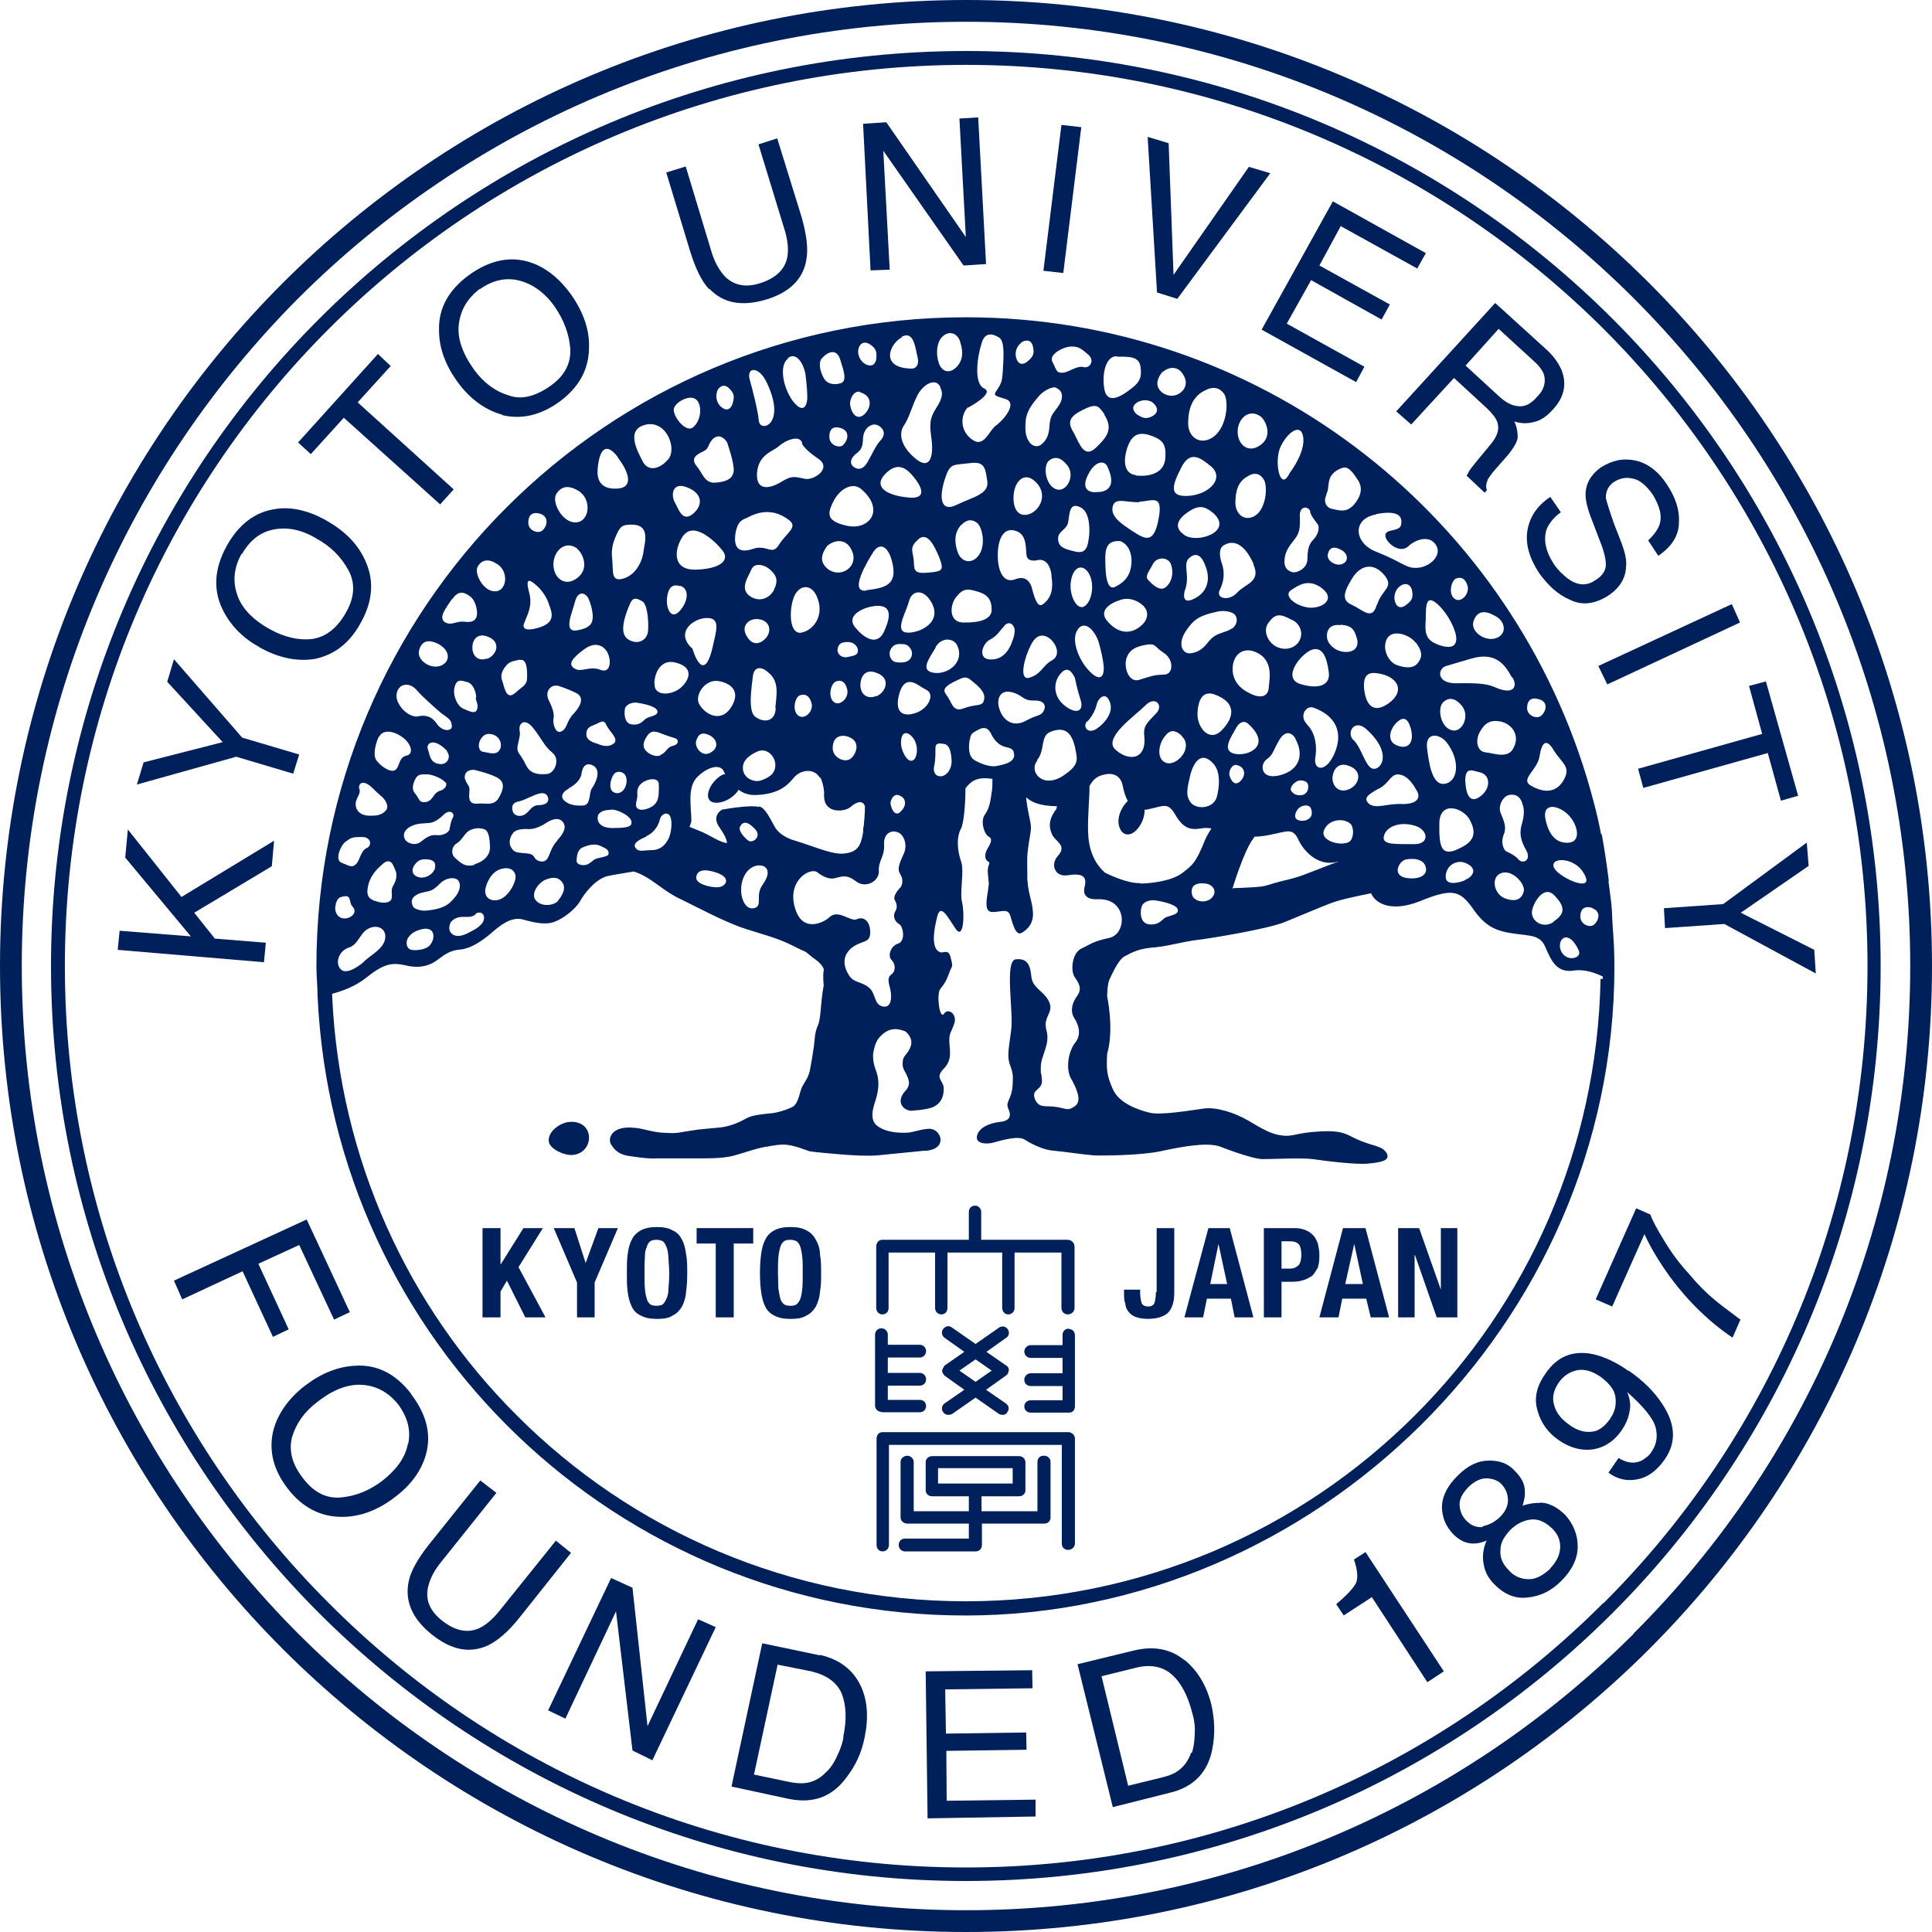 <svg width="45" height="45" viewBox="0 0 45 45" fill="none" xmlns="http://www.w3.org/2000/svg">
<path d="M13.248 26.133C13.029 26.159 12.741 26.369 12.785 26.605C12.829 26.771 13.134 26.911 13.326 26.902C13.859 26.867 13.868 26.072 13.248 26.133Z" fill="#00205B"/>
<path d="M12.645 28.605H12.191L11.667 29.444H11.658V28.605H11.239V30.684H11.658V30.082L11.807 29.828L12.235 30.684H12.706L12.077 29.514L12.645 28.605Z" fill="#00205B"/>
<path d="M13.641 29.418L13.379 28.605H12.898L13.44 29.872V30.684H13.85V29.872L14.392 28.605H13.938L13.641 29.418Z" fill="#00205B"/>
<path d="M15.885 28.877C15.841 28.781 15.771 28.702 15.667 28.659C15.579 28.606 15.457 28.58 15.3 28.58C15.143 28.58 15.02 28.606 14.924 28.659C14.828 28.711 14.758 28.781 14.715 28.877C14.662 28.973 14.636 29.087 14.619 29.218C14.601 29.349 14.601 29.497 14.601 29.654C14.601 29.812 14.601 29.96 14.619 30.082C14.636 30.213 14.662 30.327 14.715 30.432C14.758 30.528 14.828 30.598 14.924 30.641C15.02 30.694 15.143 30.72 15.3 30.72C15.457 30.72 15.579 30.703 15.667 30.641C15.763 30.598 15.832 30.519 15.885 30.432C15.937 30.327 15.972 30.222 15.981 30.082C15.998 29.96 16.007 29.812 16.007 29.654C16.007 29.497 16.007 29.349 15.981 29.218C15.963 29.087 15.937 28.964 15.885 28.877ZM15.57 30.004C15.57 30.109 15.553 30.187 15.527 30.24C15.501 30.301 15.475 30.344 15.44 30.379C15.405 30.406 15.344 30.414 15.291 30.414C15.23 30.414 15.186 30.406 15.143 30.379C15.108 30.344 15.073 30.309 15.064 30.24C15.038 30.178 15.029 30.1 15.02 30.004C15.012 29.908 15.012 29.794 15.012 29.654C15.012 29.515 15.012 29.392 15.02 29.296C15.02 29.192 15.029 29.113 15.064 29.052C15.073 28.991 15.108 28.947 15.143 28.912C15.186 28.886 15.23 28.877 15.291 28.877C15.352 28.877 15.405 28.895 15.44 28.912C15.475 28.938 15.501 28.991 15.527 29.052C15.553 29.113 15.562 29.192 15.57 29.296C15.57 29.392 15.588 29.506 15.588 29.654C15.588 29.803 15.579 29.908 15.57 30.004Z" fill="#00205B"/>
<path d="M16.226 28.964H16.671V30.684H17.09V28.964H17.544V28.605H16.226V28.964Z" fill="#00205B"/>
<path d="M19.003 28.877C18.95 28.781 18.88 28.702 18.784 28.659C18.697 28.606 18.575 28.58 18.409 28.58C18.243 28.58 18.129 28.606 18.033 28.659C17.937 28.711 17.867 28.781 17.824 28.877C17.771 28.973 17.745 29.087 17.727 29.218C17.71 29.349 17.701 29.497 17.701 29.654C17.701 29.812 17.71 29.96 17.727 30.082C17.745 30.213 17.771 30.327 17.824 30.432C17.867 30.528 17.946 30.598 18.033 30.641C18.129 30.694 18.252 30.72 18.409 30.72C18.566 30.72 18.688 30.703 18.784 30.641C18.88 30.598 18.95 30.519 19.003 30.432C19.055 30.327 19.09 30.222 19.099 30.082C19.125 29.96 19.125 29.812 19.125 29.654C19.125 29.497 19.125 29.349 19.099 29.218C19.099 29.087 19.055 28.964 19.003 28.877ZM18.688 30.004C18.679 30.109 18.662 30.187 18.645 30.24C18.627 30.301 18.592 30.344 18.557 30.379C18.522 30.406 18.47 30.414 18.409 30.414C18.348 30.414 18.304 30.406 18.26 30.379C18.225 30.344 18.19 30.309 18.173 30.24C18.155 30.178 18.147 30.1 18.129 30.004C18.129 29.908 18.12 29.794 18.12 29.654C18.12 29.515 18.12 29.392 18.129 29.296C18.138 29.192 18.155 29.113 18.173 29.052C18.19 28.991 18.217 28.947 18.26 28.912C18.295 28.886 18.348 28.877 18.409 28.877C18.47 28.877 18.522 28.895 18.557 28.912C18.592 28.938 18.627 28.991 18.645 29.052C18.662 29.113 18.679 29.192 18.688 29.296C18.697 29.392 18.697 29.506 18.697 29.654C18.697 29.803 18.697 29.908 18.688 30.004Z" fill="#00205B"/>
<path d="M26.923 30.099C26.923 30.213 26.906 30.291 26.888 30.352C26.862 30.405 26.818 30.431 26.74 30.431C26.67 30.431 26.617 30.405 26.591 30.352C26.574 30.3 26.556 30.213 26.556 30.099V30.038H26.181V30.125C26.181 30.204 26.181 30.282 26.207 30.352C26.216 30.431 26.242 30.501 26.286 30.553C26.329 30.606 26.382 30.649 26.452 30.675C26.53 30.702 26.626 30.719 26.731 30.719C26.932 30.719 27.098 30.675 27.203 30.579C27.299 30.483 27.351 30.326 27.351 30.108V28.605H26.941V30.09L26.923 30.099Z" fill="#00205B"/>
<path d="M28.146 28.605L27.587 30.684H28.023L28.111 30.248H28.67L28.757 30.684H29.194L28.643 28.605H28.137H28.146ZM28.189 29.907L28.381 28.972L28.582 29.907H28.181H28.189Z" fill="#00205B"/>
<path d="M30.704 29.007C30.696 28.937 30.652 28.867 30.617 28.806C30.565 28.745 30.512 28.701 30.442 28.667C30.373 28.632 30.276 28.605 30.172 28.605H29.438V30.684H29.849V29.855H30.076C30.18 29.855 30.268 29.846 30.346 29.82C30.425 29.802 30.495 29.758 30.565 29.715C30.617 29.662 30.652 29.593 30.696 29.523C30.722 29.435 30.731 29.348 30.731 29.243C30.731 29.156 30.722 29.086 30.704 29.016M30.242 29.47C30.189 29.523 30.128 29.549 30.041 29.549H29.849V28.911H30.023C30.137 28.911 30.207 28.929 30.259 28.99C30.294 29.042 30.311 29.13 30.311 29.234C30.311 29.339 30.285 29.418 30.25 29.47" fill="#00205B"/>
<path d="M31.281 28.605L30.731 30.684H31.176L31.263 30.248H31.822L31.927 30.684H32.355L31.805 28.605H31.29H31.281ZM31.333 29.907L31.543 28.972L31.744 29.907H31.333Z" fill="#00205B"/>
<path d="M33.56 30.038L33.054 28.605H32.565V30.684H32.949V29.234H32.958L33.464 30.684H33.944V28.605H33.56V30.038Z" fill="#00205B"/>
<path d="M20.548 30.615C20.636 30.615 20.697 30.554 20.697 30.466V29.174H21.78V30.466C21.78 30.545 21.841 30.615 21.928 30.615C22.007 30.615 22.068 30.554 22.068 30.466V29.174H23.343V30.466C23.343 30.545 23.404 30.615 23.482 30.615C23.561 30.615 23.631 30.554 23.631 30.466V29.174H24.723V30.466C24.723 30.545 24.784 30.615 24.871 30.615C24.95 30.615 25.028 30.554 25.028 30.466V29.034C25.028 28.947 24.95 28.877 24.871 28.877H22.854V28.23C22.854 28.152 22.793 28.082 22.714 28.082C22.627 28.082 22.566 28.143 22.566 28.23V28.877H20.548C20.47 28.877 20.409 28.947 20.409 29.034V30.466C20.409 30.545 20.47 30.615 20.548 30.615Z" fill="#00205B"/>
<path d="M20.54 32.894H21.422C21.509 32.894 21.57 32.833 21.57 32.745C21.57 32.667 21.509 32.606 21.422 32.606H20.679V32.274H21.422C21.509 32.274 21.57 32.213 21.57 32.125C21.57 32.047 21.509 31.977 21.422 31.977H20.679V31.619H21.422C21.509 31.619 21.57 31.549 21.57 31.47C21.57 31.392 21.509 31.322 21.422 31.322H20.679V31.086C20.679 31.007 20.609 30.938 20.531 30.938C20.452 30.938 20.382 30.999 20.382 31.086V32.737C20.382 32.815 20.443 32.885 20.531 32.885" fill="#00205B"/>
<path d="M24.897 30.946C24.81 30.946 24.749 31.007 24.749 31.095V31.331H24.006C23.928 31.331 23.858 31.401 23.858 31.479C23.858 31.558 23.919 31.628 24.006 31.628H24.749V31.986H24.006C23.928 31.986 23.858 32.056 23.858 32.134C23.858 32.221 23.919 32.283 24.006 32.283H24.749V32.615H24.006C23.928 32.615 23.858 32.676 23.858 32.754C23.858 32.842 23.919 32.903 24.006 32.903H24.897C24.985 32.903 25.037 32.842 25.037 32.754V31.104C25.037 31.025 24.985 30.955 24.897 30.955" fill="#00205B"/>
<path d="M23.5 31.924C23.5 31.88 23.482 31.828 23.43 31.802L22.976 31.487L23.43 31.164C23.509 31.12 23.517 31.024 23.474 30.963C23.43 30.893 23.343 30.876 23.273 30.92L22.723 31.304L22.172 30.92C22.103 30.867 22.015 30.885 21.963 30.963C21.919 31.024 21.937 31.12 22.007 31.164L22.461 31.487L22.007 31.802C22.007 31.802 21.945 31.88 21.945 31.924C21.945 31.977 21.972 32.011 22.007 32.046L22.461 32.37L22.007 32.684C21.937 32.728 21.919 32.824 21.963 32.885C21.998 32.937 22.041 32.955 22.085 32.955C22.12 32.955 22.155 32.946 22.172 32.937L22.723 32.553L23.273 32.937C23.273 32.937 23.317 32.955 23.351 32.955C23.395 32.955 23.448 32.937 23.465 32.885C23.517 32.824 23.5 32.736 23.421 32.684L22.967 32.37L23.421 32.046C23.474 32.011 23.491 31.977 23.491 31.924M22.723 32.186L22.347 31.924L22.723 31.662L23.098 31.924L22.723 32.186Z" fill="#00205B"/>
<path d="M24.88 33.357H20.557C20.478 33.357 20.417 33.419 20.417 33.506V35.986C20.417 36.074 20.478 36.135 20.557 36.135C20.636 36.135 20.705 36.074 20.705 35.986V33.654H24.731V35.952C24.731 36.039 24.792 36.1 24.88 36.1C24.958 36.1 25.037 36.039 25.037 35.952V33.506C25.037 33.419 24.958 33.357 24.88 33.357Z" fill="#00205B"/>
<path d="M24.303 33.907C24.225 33.907 24.164 33.968 24.164 34.047V35.2H22.862V34.851H23.736C23.823 34.851 23.884 34.789 23.884 34.711V34.056C23.884 33.986 23.823 33.916 23.736 33.916H21.71C21.631 33.916 21.561 33.977 21.561 34.056V34.711C21.561 34.789 21.622 34.851 21.71 34.851H22.566V35.2H21.282V34.047C21.282 33.977 21.212 33.907 21.133 33.907C21.055 33.907 20.976 33.968 20.976 34.047V35.348C20.976 35.427 21.055 35.488 21.133 35.488H22.566V35.837H21.072C20.994 35.837 20.933 35.899 20.933 35.986C20.933 36.073 21.002 36.135 21.072 36.135H22.723C22.81 36.135 22.871 36.073 22.871 35.986V35.488H24.321C24.408 35.488 24.469 35.427 24.469 35.348V34.047C24.469 33.977 24.408 33.907 24.321 33.907M21.849 34.196H23.587V34.554H21.849V34.196Z" fill="#00205B"/>
<path d="M22.504 0C10.069 0 0 10.071 0 22.5C0 34.929 10.069 45 22.504 45C34.94 45 45 34.92 45 22.5C45 10.08 34.931 0 22.504 0ZM38.049 38.056C34.067 42.03 28.574 44.493 22.504 44.493C16.435 44.493 10.933 42.03 6.951 38.056C2.978 34.073 0.507 28.579 0.507 22.5C0.507 16.421 2.978 10.936 6.951 6.944C10.933 2.97 16.426 0.507 22.504 0.507C28.582 0.507 34.067 2.97 38.049 6.944C42.031 10.927 44.493 16.421 44.493 22.5C44.493 28.579 42.04 34.073 38.049 38.047" fill="#00205B"/>
<path d="M22.504 1.188C10.733 1.188 1.188 10.726 1.188 22.5C1.188 34.274 10.733 43.812 22.496 43.812C34.259 43.812 43.804 34.265 43.804 22.5C43.804 10.734 34.267 1.188 22.504 1.188ZM37.341 37.34C33.534 41.148 28.294 43.497 22.496 43.497C16.697 43.497 11.449 41.148 7.659 37.34C3.86 33.549 1.511 28.299 1.511 22.5C1.511 16.7 3.86 11.459 7.659 7.66C11.457 3.86 16.706 1.511 22.504 1.511C28.303 1.511 33.543 3.869 37.35 7.66C41.149 11.459 43.498 16.7 43.498 22.5C43.498 28.299 41.149 33.549 37.35 37.34" fill="#00205B"/>
<path d="M6.192 21.958L5.004 21.862L4.524 21.259L6.331 20.176L6.384 19.582L4.227 20.892L2.978 19.32L2.917 19.975L4.445 21.81L2.786 21.679L2.742 22.124L6.148 22.412L6.192 21.958Z" fill="#00205B"/>
<path d="M6.829 18.02L6.969 17.574L5.641 17.181L4.052 15.355L3.895 15.88L5.187 17.286L3.345 17.757L3.188 18.273L5.502 17.626L6.829 18.02Z" fill="#00205B"/>
<path d="M6.026 15.067C6.471 15.32 6.908 15.416 7.336 15.347C7.79 15.251 8.139 14.98 8.392 14.525C8.672 14.036 8.724 13.556 8.523 13.093C8.357 12.7 8.06 12.386 7.615 12.132C7.205 11.896 6.803 11.8 6.436 11.853C5.956 11.914 5.563 12.202 5.275 12.726C4.995 13.242 4.96 13.722 5.179 14.185C5.353 14.543 5.633 14.849 6.034 15.067M5.633 12.91C5.816 12.586 6.061 12.394 6.375 12.333C6.689 12.272 7.021 12.333 7.37 12.543C7.702 12.726 7.947 12.971 8.113 13.277C8.279 13.573 8.261 13.914 8.06 14.264C7.851 14.639 7.58 14.84 7.266 14.884C6.951 14.919 6.619 14.84 6.288 14.657C5.877 14.43 5.615 14.15 5.519 13.835C5.414 13.512 5.458 13.207 5.624 12.901" fill="#00205B"/>
<path d="M8.008 9.73L10.252 11.748L10.567 11.398L8.331 9.372L9.1 8.525L8.803 8.245L6.943 10.306L7.239 10.577L8.008 9.73Z" fill="#00205B"/>
<path d="M11.702 9.67C12.156 9.775 12.593 9.67 13.021 9.364C13.475 9.033 13.71 8.622 13.719 8.115C13.737 7.687 13.588 7.268 13.3 6.858C13.021 6.473 12.697 6.22 12.339 6.107C11.877 5.958 11.396 6.063 10.916 6.412C10.453 6.753 10.209 7.181 10.226 7.696C10.226 8.098 10.366 8.482 10.636 8.867C10.925 9.277 11.291 9.548 11.702 9.661M11.178 6.735C11.475 6.526 11.78 6.456 12.095 6.535C12.4 6.613 12.689 6.814 12.916 7.137C13.134 7.452 13.256 7.775 13.283 8.124C13.3 8.465 13.152 8.753 12.82 8.989C12.47 9.233 12.139 9.321 11.842 9.207C11.527 9.111 11.257 8.91 11.038 8.605C10.759 8.212 10.645 7.862 10.689 7.539C10.733 7.207 10.89 6.945 11.178 6.727" fill="#00205B"/>
<path d="M16.522 6.725C16.846 7.066 17.282 7.144 17.841 6.978C18.391 6.813 18.714 6.498 18.784 6.035C18.828 5.782 18.784 5.459 18.671 5.057L18.103 3.223L17.666 3.362L18.286 5.389C18.356 5.633 18.365 5.826 18.339 5.983C18.286 6.28 18.059 6.489 17.684 6.603C17.361 6.699 17.108 6.647 16.898 6.454C16.767 6.315 16.662 6.14 16.584 5.904L15.972 3.878L15.518 4.017L16.077 5.86C16.199 6.254 16.348 6.559 16.514 6.734" fill="#00205B"/>
<path d="M20.723 6.281L20.574 3.512L22.443 6.184L22.967 6.15L22.784 2.734L22.347 2.761L22.496 5.521L20.644 2.848L20.103 2.883L20.277 6.298L20.723 6.281Z" fill="#00205B"/>
<path d="M25.185 2.962L24.723 2.909L24.303 6.307L24.766 6.359L25.185 2.962Z" fill="#00205B"/>
<path d="M27.421 6.961L29.587 4.035L29.089 3.886L27.334 6.402L27.22 3.336L26.731 3.188L26.949 6.812L27.421 6.961Z" fill="#00205B"/>
<path d="M31.587 8.9L31.779 8.542L29.971 7.538L30.538 6.525L32.18 7.442L32.372 7.092L30.731 6.184L31.228 5.267L33.01 6.254L33.211 5.896L31.045 4.69L29.386 7.678L31.587 8.9Z" fill="#00205B"/>
<path d="M32.87 9.887L33.866 8.804L34.617 9.494C34.748 9.616 34.835 9.729 34.87 9.817C34.931 9.983 34.888 10.131 34.748 10.315L34.381 10.76C34.294 10.865 34.241 10.935 34.215 10.978C34.198 11.022 34.171 11.057 34.163 11.083L34.582 11.476L34.634 11.415C34.599 11.345 34.617 11.258 34.66 11.153C34.695 11.101 34.757 11.013 34.835 10.926L35.141 10.577C35.263 10.419 35.342 10.288 35.35 10.184C35.35 10.07 35.333 9.948 35.272 9.817C35.429 9.869 35.595 9.869 35.743 9.825C35.892 9.791 36.031 9.694 36.18 9.528C36.442 9.24 36.494 8.935 36.372 8.62C36.293 8.445 36.18 8.279 35.979 8.105L34.826 7.057L32.521 9.581L32.87 9.887ZM34.905 7.659L35.717 8.402C35.839 8.507 35.909 8.603 35.953 8.699C36.014 8.873 35.979 9.066 35.804 9.24C35.656 9.415 35.499 9.485 35.35 9.459C35.202 9.45 35.045 9.354 34.896 9.214L34.136 8.515L34.914 7.651L34.905 7.659Z" fill="#00205B"/>
<path d="M36.197 13.146C35.988 12.823 35.944 12.552 36.031 12.307C36.093 12.176 36.197 12.045 36.355 11.932L36.11 11.574C35.796 11.783 35.63 12.045 35.577 12.351C35.525 12.674 35.621 12.997 35.848 13.347C36.058 13.635 36.285 13.853 36.582 13.976C36.87 14.115 37.175 14.063 37.49 13.853C37.734 13.679 37.865 13.46 37.874 13.198C37.892 13.041 37.848 12.866 37.769 12.648L37.595 12.203C37.49 11.905 37.429 11.705 37.403 11.6C37.403 11.443 37.455 11.32 37.595 11.224C37.734 11.137 37.874 11.111 38.023 11.146C38.188 11.172 38.337 11.303 38.485 11.504C38.66 11.783 38.721 12.019 38.651 12.229C38.608 12.342 38.52 12.464 38.389 12.587L38.625 12.945C38.948 12.726 39.105 12.464 39.105 12.168C39.123 11.862 39.018 11.574 38.826 11.285C38.616 10.962 38.363 10.787 38.092 10.726C37.795 10.665 37.542 10.726 37.28 10.892C37.053 11.058 36.931 11.268 36.931 11.521C36.931 11.67 36.983 11.879 37.097 12.159L37.263 12.595C37.359 12.831 37.403 13.015 37.403 13.155C37.403 13.286 37.324 13.417 37.158 13.513C36.966 13.652 36.748 13.644 36.52 13.478C36.407 13.39 36.293 13.286 36.197 13.146Z" fill="#00205B"/>
<path d="M37.437 15.941L40.529 14.499L40.337 14.071L37.228 15.512L37.437 15.941Z" fill="#00205B"/>
<path d="M38.154 17.906L38.276 18.352L41.175 17.539L41.481 18.649L41.882 18.535L41.131 15.871L40.738 15.976L41.044 17.094L38.154 17.906Z" fill="#00205B"/>
<path d="M38.756 21.154L38.782 21.617L40.162 21.521L42.293 22.674L42.258 22.124L40.546 21.259L42.127 20.168L42.083 19.626L40.136 21.058L38.756 21.154Z" fill="#00205B"/>
<path d="M6.724 30.963L6.017 29.435L6.969 28.998L7.781 30.736L8.148 30.562L7.143 28.404L4.052 29.828L4.244 30.265L5.65 29.61L6.357 31.138L6.724 30.963Z" fill="#00205B"/>
<path d="M9.571 32.458C9.213 31.995 8.776 31.776 8.27 31.811C7.877 31.829 7.484 31.986 7.117 32.265C6.715 32.571 6.454 32.947 6.357 33.357C6.261 33.811 6.375 34.248 6.698 34.667C7.039 35.113 7.467 35.331 7.964 35.331C8.392 35.331 8.811 35.174 9.213 34.86C9.589 34.571 9.816 34.248 9.92 33.881C10.051 33.41 9.938 32.947 9.571 32.466M9.501 33.628C9.44 33.951 9.239 34.222 8.925 34.475C8.619 34.711 8.305 34.842 7.956 34.877C7.615 34.912 7.318 34.772 7.065 34.44C6.794 34.1 6.724 33.776 6.803 33.471C6.899 33.156 7.082 32.886 7.397 32.65C7.763 32.361 8.121 32.23 8.453 32.257C8.785 32.283 9.056 32.44 9.274 32.711C9.493 33.008 9.571 33.305 9.51 33.619" fill="#00205B"/>
<path d="M12.951 35.881L11.623 37.532C11.466 37.724 11.309 37.855 11.161 37.925C10.881 38.047 10.593 37.986 10.278 37.733C10.025 37.523 9.912 37.287 9.964 36.999C9.999 36.816 10.086 36.623 10.243 36.422L11.562 34.772L11.187 34.483L9.99 35.977C9.728 36.309 9.571 36.588 9.519 36.833C9.423 37.296 9.606 37.706 10.051 38.065C10.505 38.431 10.933 38.519 11.361 38.327C11.597 38.213 11.842 38.003 12.104 37.672L13.3 36.169L12.942 35.881H12.951Z" fill="#00205B"/>
<path d="M15.082 40.205L14.732 36.982L14.234 36.755L12.767 39.838L13.169 40.03L14.348 37.532L14.732 40.773L15.195 41L16.671 37.899L16.26 37.716L15.082 40.205Z" fill="#00205B"/>
<path d="M19.09 38.555L17.754 38.275L17.038 41.612L18.374 41.9C18.941 42.014 19.387 41.856 19.727 41.385C19.919 41.132 20.068 40.835 20.138 40.468C20.234 40.014 20.208 39.612 20.05 39.271C19.867 38.887 19.553 38.651 19.099 38.546M19.649 40.45C19.631 40.564 19.596 40.677 19.544 40.8C19.457 41.001 19.369 41.166 19.238 41.28C19.099 41.428 18.924 41.516 18.741 41.533C18.636 41.542 18.505 41.533 18.348 41.498L17.562 41.333L18.112 38.773L18.906 38.931C19.256 39.018 19.491 39.184 19.605 39.446C19.71 39.717 19.727 40.048 19.64 40.459" fill="#00205B"/>
<path d="M22.05 41.943L22.042 40.781L23.91 40.755L23.902 40.353L22.033 40.379L22.015 39.349L24.05 39.323L24.041 38.903L21.561 38.929L21.605 42.353L24.12 42.31V41.917L22.05 41.943Z" fill="#00205B"/>
<path d="M27.587 38.667C27.264 38.405 26.88 38.335 26.425 38.44L25.098 38.763L25.919 42.091L27.238 41.759C27.805 41.628 28.146 41.27 28.242 40.711C28.303 40.388 28.294 40.065 28.216 39.707C28.102 39.253 27.892 38.912 27.596 38.667M27.744 40.825C27.674 41.017 27.569 41.165 27.403 41.27C27.325 41.323 27.203 41.366 27.063 41.401L26.277 41.593L25.657 39.043L26.434 38.851C26.783 38.755 27.08 38.816 27.29 38.999C27.508 39.191 27.665 39.488 27.77 39.899C27.805 40.004 27.823 40.126 27.831 40.257C27.831 40.475 27.814 40.668 27.762 40.825" fill="#00205B"/>
<path d="M31.534 36.317C31.621 36.571 31.639 36.763 31.578 36.885C31.508 37.007 31.359 37.165 31.124 37.365L31.298 37.627L31.953 37.2L33.246 39.182L33.63 38.929L31.805 36.151L31.534 36.326V36.317Z" fill="#00205B"/>
<path d="M35.857 35.008C35.743 34.999 35.603 35.026 35.464 35.069C35.508 34.929 35.525 34.816 35.516 34.729C35.516 34.554 35.429 34.406 35.28 34.257C35.132 34.091 34.922 34.012 34.669 34.021C34.425 34.021 34.189 34.135 33.962 34.362C33.726 34.589 33.595 34.834 33.586 35.087C33.586 35.34 33.674 35.55 33.848 35.733C33.988 35.873 34.136 35.952 34.32 35.952C34.398 35.952 34.512 35.934 34.626 35.882C34.547 36.065 34.521 36.248 34.556 36.423C34.582 36.598 34.66 36.755 34.8 36.895C35.036 37.139 35.298 37.244 35.577 37.209C35.865 37.183 36.127 37.061 36.363 36.825C36.617 36.572 36.748 36.301 36.748 36.021C36.748 35.742 36.643 35.489 36.451 35.279C36.267 35.104 36.075 34.999 35.865 34.999M34.538 35.567C34.39 35.585 34.267 35.532 34.154 35.419C34.058 35.323 34.005 35.2 33.997 35.061C33.988 34.921 34.058 34.79 34.198 34.641C34.346 34.493 34.495 34.432 34.626 34.432C34.774 34.44 34.896 34.484 34.975 34.571C35.071 34.676 35.123 34.798 35.123 34.947C35.123 35.096 35.045 35.235 34.914 35.358C34.791 35.462 34.669 35.523 34.529 35.55M36.101 36.545C35.918 36.711 35.743 36.799 35.569 36.781C35.403 36.773 35.254 36.703 35.141 36.572C34.992 36.423 34.931 36.266 34.949 36.091C34.949 35.925 35.045 35.777 35.184 35.628C35.333 35.489 35.49 35.41 35.665 35.392C35.839 35.375 35.996 35.454 36.154 35.602C36.302 35.751 36.355 35.908 36.337 36.083C36.32 36.248 36.241 36.388 36.11 36.528" fill="#00205B"/>
<path d="M37.935 31.934C37.638 31.724 37.368 31.602 37.106 31.541C36.634 31.445 36.267 31.593 35.996 31.995C35.787 32.292 35.726 32.572 35.813 32.86C35.892 33.139 36.049 33.366 36.302 33.541C36.564 33.725 36.835 33.794 37.097 33.76C37.368 33.716 37.603 33.567 37.778 33.305C37.865 33.174 37.926 33.043 37.953 32.886C37.988 32.746 37.97 32.589 37.9 32.423C38.285 32.764 38.512 33.043 38.564 33.253C38.616 33.462 38.581 33.655 38.468 33.812C38.416 33.908 38.328 33.96 38.25 34.013C38.084 34.1 37.9 34.083 37.699 33.96L37.464 34.301C37.673 34.458 37.9 34.502 38.127 34.458C38.372 34.415 38.581 34.266 38.773 33.995C39.053 33.593 39.027 33.166 38.712 32.694C38.529 32.414 38.276 32.161 37.935 31.925M37.507 33.043C37.368 33.235 37.228 33.34 37.062 33.349C36.896 33.366 36.721 33.314 36.547 33.183C36.363 33.052 36.241 32.904 36.197 32.72C36.145 32.545 36.189 32.371 36.311 32.196C36.416 32.047 36.564 31.951 36.73 31.916C36.905 31.882 37.088 31.934 37.289 32.074C37.507 32.24 37.621 32.397 37.63 32.572C37.647 32.755 37.603 32.904 37.507 33.035" fill="#00205B"/>
<path d="M39.332 29.662C39.114 29.427 38.922 29.165 38.765 28.902C38.599 28.632 38.485 28.422 38.442 28.291L38.11 28.143L37.167 30.265L37.551 30.431L38.302 28.745C38.45 29.068 38.651 29.4 38.904 29.75C39.332 30.326 39.821 30.798 40.354 31.156L40.538 30.737C40.258 30.527 40.057 30.379 39.935 30.274C39.743 30.117 39.542 29.916 39.332 29.662Z" fill="#00205B"/>
<path d="M37.472 20.518C37.429 20.168 37.376 19.81 37.315 19.469C37.315 19.452 37.306 19.434 37.289 19.417C37.202 18.954 37.079 18.509 36.948 18.072C35.045 11.879 29.307 7.39 22.496 7.39C14.138 7.39 7.37 14.159 7.37 22.509C7.37 22.745 7.397 22.972 7.397 23.199C7.763 31.226 14.374 37.628 22.487 37.628C30.6 37.628 37.603 30.859 37.603 22.509C37.603 22.186 37.586 21.863 37.56 21.548C37.551 21.426 37.551 21.295 37.542 21.173C37.525 20.954 37.49 20.745 37.464 20.526M37.088 21.155C37.315 21.234 37.228 21.461 37.123 21.54C37.027 21.618 36.809 21.531 36.809 21.347C36.809 21.164 36.913 21.094 37.088 21.146M36.852 20.282C37.254 20.867 36.302 20.448 36.197 20.212C36.084 19.976 36.608 19.95 36.852 20.282ZM36.774 22.142C36.852 22.326 36.477 22.422 36.355 22.142C36.25 21.863 36.538 21.618 36.774 22.142ZM36.18 21.478C35.909 21.653 35.621 21.417 35.691 21.181C35.752 20.954 35.97 20.649 36.18 20.832C36.503 21.146 36.424 21.304 36.18 21.47M36.547 19.627C36.267 19.653 36.075 19.469 35.996 19.076C35.918 18.683 36.311 18.744 36.547 18.998C36.756 19.225 36.826 19.6 36.547 19.627ZM35.857 16.29C36.084 16.36 35.996 16.596 35.892 16.674C35.796 16.753 35.569 16.674 35.569 16.491C35.569 16.308 35.673 16.229 35.857 16.29ZM35.857 17.626C35.909 17.294 36.014 17.172 36.197 17.487C36.398 17.801 36.608 17.862 36.407 18.194C36.232 18.474 35.953 18.465 35.673 18.308C35.385 18.159 35.796 17.958 35.857 17.626ZM35.455 18.709C35.525 18.884 35.49 19.05 35.429 19.26C35.394 19.452 35.429 19.592 35.551 19.81C35.673 20.037 35.472 20.133 35.368 20.02C35.315 19.941 35.158 19.863 35.08 19.828C35.018 19.784 34.949 19.618 35.027 19.434C35.097 19.26 35.027 19.12 34.949 18.928C34.887 18.744 35.027 18.535 35.149 18.517C35.272 18.491 35.394 18.526 35.455 18.701M35.49 20.771C35.438 20.945 35.307 21.007 35.088 20.937C34.783 20.849 34.713 20.413 34.975 20.334C35.219 20.247 35.542 20.587 35.49 20.771ZM35.263 17.399C35.141 17.696 34.791 17.539 34.59 17.522C34.398 17.495 34.355 17.233 34.477 17.032C34.59 16.832 34.73 16.762 34.949 16.805C35.211 16.858 35.403 17.12 35.263 17.399ZM33.927 19.793C33.578 19.932 33.516 19.74 33.525 19.19C33.525 18.631 34.084 18.814 34.233 19.094C34.442 19.478 34.259 19.653 33.918 19.793M34.128 20.5C33.997 20.561 33.647 20.649 33.674 20.395C33.691 20.151 33.927 20.02 34.128 20.098C34.468 20.238 34.267 20.448 34.128 20.491M26.556 20.57C26.224 20.579 25.735 20.325 25.735 20.325C25.456 20.072 25.351 19.74 25.343 19.356C25.334 18.989 25.377 18.605 25.377 18.325V18.308C25.447 18.186 25.526 18.072 25.744 18.037C25.744 18.037 26.093 17.941 26.155 18.325C26.181 18.448 26.216 18.561 26.268 18.657C26.093 18.823 25.98 19.12 26.102 19.33C26.19 19.487 26.399 19.487 26.565 19.207C26.626 19.103 26.661 18.98 26.661 18.858C26.679 18.858 26.679 18.858 26.705 18.858C27.107 18.779 27.194 18.666 27.377 18.98C27.561 19.295 27.727 19.338 27.98 19.295C28.067 19.277 28.146 19.286 28.216 19.295C28.163 19.382 28.102 19.478 28.067 19.566C27.849 20.116 27.762 20.159 27.526 20.343C27.273 20.526 26.783 20.579 26.565 20.579M27.43 21.181C27.473 21.304 27.246 21.321 27.142 21.373C27.054 21.426 27.002 21.548 26.775 21.531C26.539 21.513 26.556 21.216 26.591 21.12C26.617 21.015 26.775 20.937 26.958 20.98C26.958 20.98 27.369 21.042 27.43 21.173M20.95 20.343C21.046 20.439 21.029 20.622 20.967 20.675C20.906 20.736 20.802 20.876 20.836 20.954C20.88 21.024 20.915 21.129 20.854 21.225C20.793 21.321 20.828 21.461 20.941 21.522C21.046 21.583 21.09 21.924 20.924 21.976C20.74 22.029 20.671 22.273 20.767 22.36C20.863 22.457 20.863 22.623 20.767 22.692C20.671 22.762 20.688 22.85 20.723 22.989C20.767 23.129 20.802 23.487 20.566 23.444C20.347 23.4 20.409 23.138 20.234 22.998C20.059 22.858 19.876 22.893 19.771 22.71C19.657 22.535 19.596 22.282 19.832 22.081C20.077 21.889 20.269 21.985 20.269 21.714C20.269 21.452 20.112 21.339 19.963 21.409C19.806 21.487 19.518 21.146 19.299 21.382C19.212 21.461 18.688 21.767 18.514 21.138C18.33 20.518 18.863 20.194 19.037 20.317C19.037 20.317 19.247 20.5 19.439 20.456C19.622 20.413 19.71 20.36 19.937 20.526C20.155 20.701 20.478 20.535 20.47 20.291C20.452 20.055 20.609 19.95 20.592 19.679C20.574 19.399 20.775 19.321 20.924 19.391C21.063 19.452 21.151 19.697 21.037 19.915C20.941 20.125 20.889 20.264 20.976 20.36M17.308 20.465C17.422 20.159 17.684 20.116 17.806 20.186C17.911 20.256 17.911 20.395 17.771 20.596C17.57 20.858 17.789 21.111 17.553 21.155C17.317 21.199 17.186 20.78 17.308 20.465ZM17.265 19.207C17.361 19.111 17.465 19.19 17.57 19.295C17.771 19.478 17.527 19.662 17.422 19.574C17.3 19.478 17.16 19.303 17.265 19.216M17.684 18.797C17.474 18.736 16.819 18.858 16.819 18.858C16.819 18.858 16.566 18.989 16.75 19.26C16.846 19.399 16.924 19.522 16.933 19.635C16.811 19.635 16.557 19.478 16.453 19.426C16.348 19.373 16.217 19.321 16.06 19.26C16.077 19.207 16.103 19.155 16.103 19.111C16.103 18.814 16.007 18.369 16.217 18.124C16.444 17.88 16.741 17.784 16.846 17.941C16.846 17.958 16.88 17.993 16.889 18.028C16.863 18.037 16.846 18.037 16.811 18.054C16.522 18.22 16.357 18.64 16.627 18.692C16.811 18.727 17.081 18.596 17.204 18.395C17.308 18.474 17.439 18.526 17.623 18.517C18.164 18.491 18.348 18.282 18.496 18.107C18.636 17.941 18.924 17.889 19.064 18.072C19.081 18.089 19.09 18.107 19.116 18.124C19.116 18.124 19.177 18.247 19.195 18.448C19.186 18.64 19.212 18.753 19.343 18.832C19.457 18.902 19.71 18.902 19.841 18.771C19.841 18.771 20.077 18.57 20.146 18.779C20.146 18.963 20.129 19.12 20.12 19.225C20.103 19.286 20.103 19.33 20.103 19.391C20.05 19.697 19.981 19.845 19.666 19.88C19.387 19.915 18.941 19.705 18.496 19.574C18.496 19.574 18.19 19.496 18.051 19.268C17.928 19.05 17.824 18.814 17.675 18.779M16.688 20.666C16.566 20.666 16.226 20.605 16.217 20.448C16.217 20.299 16.348 20.229 16.601 20.299C17.09 20.422 16.907 20.675 16.697 20.666M12.986 19.574C12.837 19.723 12.82 19.897 12.741 20.011C12.662 20.116 12.488 20.055 12.453 19.976C12.409 19.906 12.374 19.88 12.191 19.871C12.016 19.854 11.973 19.845 11.912 19.749C11.85 19.662 11.859 19.522 11.946 19.408C12.016 19.312 12.182 19.303 12.322 19.312C12.462 19.312 12.61 19.242 12.741 19.155C12.881 19.068 13.029 19.033 13.117 19.155C13.204 19.277 13.117 19.426 12.977 19.574M13.003 20.98C12.898 21.094 12.628 21.129 12.488 20.98C12.339 20.823 12.549 20.544 12.724 20.483C12.89 20.422 13.003 20.43 13.09 20.544C13.195 20.675 13.108 20.849 12.994 20.98M10.383 18.22C10.427 18.299 10.348 18.386 10.27 18.413C10.191 18.43 10.139 18.474 10.078 18.57C10.017 18.657 9.947 18.692 9.851 18.683C9.763 18.675 9.763 18.605 9.676 18.491C9.58 18.395 9.615 18.255 9.676 18.142C9.737 18.02 9.833 18.037 9.938 18.037C10.078 18.028 10.34 18.159 10.374 18.229M10.409 17.504C10.514 17.618 10.427 17.836 10.217 17.792C10.008 17.758 10.008 17.565 9.964 17.443C9.92 17.321 10.095 17.155 10.418 17.495M9.947 19.172C10.095 19.172 10.2 19.103 10.348 18.963C10.497 18.832 10.61 18.963 10.54 19.059C10.505 19.12 10.479 19.26 10.471 19.321C10.453 19.382 10.331 19.469 10.174 19.452C10.025 19.434 9.92 19.513 9.798 19.609C9.658 19.714 9.475 19.635 9.431 19.548C9.388 19.461 9.396 19.365 9.519 19.277C9.65 19.19 9.781 19.181 9.955 19.172M10.139 20.203C10.095 20.369 9.92 20.456 9.789 20.439C9.658 20.422 9.554 20.325 9.641 20.168C9.737 20.02 9.824 20.002 9.99 20.02C9.99 20.02 10.174 20.037 10.13 20.203M9.51 21.837C9.571 21.749 9.658 21.688 9.789 21.653C9.929 21.609 10.008 21.636 10.06 21.688C10.121 21.767 10.104 21.915 10.008 22.02C9.92 22.125 9.685 22.142 9.589 22.125C9.449 22.099 9.449 21.915 9.51 21.837ZM9.947 21.208C9.833 21.225 9.641 21.181 9.615 21.103C9.554 20.98 9.615 20.893 9.693 20.849C9.789 20.78 9.947 20.78 10.051 20.736C10.156 20.683 10.217 20.605 10.287 20.544C10.401 20.456 10.532 20.439 10.602 20.465C10.663 20.474 10.733 20.552 10.706 20.683C10.689 20.771 10.636 20.876 10.479 21.024C10.313 21.173 10.069 21.19 9.955 21.208M10.505 21.478C10.54 21.426 10.628 21.347 10.82 21.356C11.003 21.365 11.056 21.321 11.082 21.286C11.108 21.251 11.248 21.216 11.274 21.356C11.291 21.513 11.108 21.627 10.986 21.688C10.872 21.749 10.689 21.854 10.549 21.767C10.418 21.679 10.471 21.54 10.497 21.478M11.056 20.142C10.82 20.212 10.715 20.081 10.593 19.976C10.488 19.871 10.532 19.705 10.636 19.644C10.741 19.583 10.794 19.469 10.872 19.391C10.951 19.312 11.117 19.26 11.274 19.312C11.387 19.347 11.405 19.531 11.414 19.732C11.414 19.915 11.283 20.063 11.047 20.133M10.829 18.142C10.802 17.985 10.916 17.923 11.047 17.932C11.047 17.932 11.466 18.028 11.615 18.133C11.763 18.238 11.728 18.395 11.615 18.587C11.501 18.779 11.326 18.701 11.117 18.718C10.899 18.736 10.925 18.561 10.933 18.43C10.951 18.29 10.872 18.29 10.829 18.133M11.649 17.443C11.571 17.618 11.37 17.522 11.257 17.513C11.143 17.495 11.126 17.347 11.187 17.233C11.257 17.111 11.335 17.076 11.457 17.102C11.606 17.137 11.711 17.286 11.649 17.452M11.344 15.338C11.126 15.417 10.995 15.259 11.003 15.076C11.003 14.893 11.126 14.744 11.344 14.823C11.684 14.936 11.58 15.259 11.344 15.347M11.082 16.246C11.082 16.351 11.143 16.369 11.117 16.508C11.082 16.648 10.942 16.57 10.794 16.508C10.645 16.447 10.532 16.177 10.593 15.984C10.654 15.792 10.768 15.862 10.89 15.888C11.03 15.932 11.091 16.133 11.091 16.246M11.326 20.622C11.405 20.404 11.527 20.264 11.719 20.229C11.92 20.194 11.999 20.308 12.008 20.404C12.025 20.526 11.868 20.867 11.632 20.954C11.387 21.024 11.239 20.858 11.326 20.631M12.104 16.989C12.077 16.875 12.208 16.701 12.409 16.945C12.61 17.19 12.671 17.373 12.863 17.53C13.056 17.679 12.925 18.011 12.741 18.028C12.558 18.046 12.366 18.028 12.27 17.854C12.217 17.749 12.174 17.67 12.112 17.583C12.051 17.504 12.034 17.452 12.069 17.312C12.095 17.181 12.13 17.102 12.095 16.989M12.986 15.967C12.986 15.967 13.23 16.046 13.422 16.142C13.606 16.238 13.544 16.421 13.37 16.613C13.187 16.797 13.221 16.963 13.082 17.032C12.951 17.111 12.872 16.875 12.89 16.753C12.916 16.64 12.881 16.508 12.776 16.299C12.68 16.089 12.855 15.932 12.986 15.976M12.086 18.666C12.191 18.648 12.374 18.544 12.505 18.5C12.645 18.448 12.741 18.474 12.767 18.587C12.793 18.701 12.68 18.753 12.549 18.753C12.418 18.753 12.366 18.84 12.296 18.91C12.165 19.05 12.008 19.015 11.955 18.928C11.929 18.867 11.877 18.701 12.086 18.666ZM13.248 18.36C13.448 18.255 13.527 18.124 13.544 18.028C13.553 17.932 13.606 17.731 13.806 17.827C14.077 17.967 13.772 18.386 13.772 18.386C13.719 18.517 13.754 18.744 13.588 18.762C13.422 18.771 13.283 18.753 13.178 18.675C13.064 18.605 13.047 18.474 13.248 18.369M14.287 17.321C14.147 17.443 13.911 17.321 13.911 17.321C13.737 17.277 13.649 17.198 13.658 17.102C13.658 17.006 13.684 16.936 13.841 16.884C13.999 16.823 14.06 16.735 14.13 16.901C14.217 17.067 14.418 17.207 14.296 17.321M14.523 18.011C14.662 18.107 14.592 18.465 14.383 18.474C14.182 18.474 14.191 18.247 14.261 18.098C14.322 17.95 14.444 17.958 14.523 18.011ZM13.571 19.74C13.675 19.688 13.859 19.635 13.99 19.705C14.13 19.766 14.191 19.81 14.173 19.889C14.173 19.967 13.911 19.967 13.833 20.028C13.763 20.081 13.71 20.142 13.606 20.151C13.51 20.151 13.414 20.125 13.431 20.02C13.44 19.906 13.457 19.801 13.562 19.74M13.955 18.954C14.016 18.875 14.121 18.867 14.261 18.858C14.392 18.858 14.688 19.006 14.706 19.129C14.732 19.251 14.636 19.286 14.261 19.286C13.885 19.286 13.885 19.024 13.955 18.945M14.557 16.5C14.584 16.412 14.732 16.334 14.889 16.377C14.889 16.377 15.265 16.43 15.309 16.552C15.352 16.666 15.143 16.683 15.064 16.727C14.977 16.77 14.942 16.893 14.732 16.875C14.523 16.858 14.54 16.596 14.557 16.5ZM14.662 14.089C14.741 13.888 14.828 13.932 14.968 14.01C15.09 14.089 15.116 14.552 15.09 14.735C15.047 14.928 14.837 15.032 14.619 14.884C14.4 14.727 14.584 14.281 14.662 14.089ZM15.003 18.203C15.169 18.116 15.335 18.133 15.344 18.255C15.352 18.378 15.344 18.43 15.344 18.43C15.344 18.596 15.309 18.727 15.151 18.806C14.985 18.884 14.872 18.875 14.828 18.806C14.785 18.736 14.846 18.631 14.846 18.526C14.837 18.421 14.837 18.299 15.003 18.203ZM15.047 19.478C15.256 19.391 15.344 19.199 15.37 19.085C15.396 18.963 15.553 18.884 15.614 19.024C15.667 19.155 15.632 19.417 15.57 19.539C15.483 19.705 15.361 19.801 15.178 19.801C14.994 19.801 14.881 19.854 14.811 19.758C14.723 19.662 14.854 19.566 15.055 19.487M15.387 17.591C15.256 17.653 15.064 17.539 15.012 17.443C14.968 17.347 14.994 17.268 15.064 17.155C15.143 17.032 15.213 17.024 15.335 17.059C15.335 17.059 15.579 17.155 15.71 17.19C15.832 17.225 15.806 17.347 15.667 17.373C15.527 17.408 15.527 17.522 15.387 17.583M15.239 15.923C15.256 15.6 15.431 15.373 15.701 15.425C16.147 15.521 16.086 15.792 15.885 15.993C15.675 16.203 15.221 16.238 15.247 15.915M15.841 13.643C16.051 13.705 16.042 13.984 15.841 14.22C15.64 14.456 15.509 14.185 15.536 13.923C15.57 13.661 15.675 13.6 15.841 13.652M15.929 12.464C16.164 12.159 16.636 12.578 16.828 12.822C17.003 13.041 16.793 13.251 16.208 13.268C15.632 13.285 15.701 12.761 15.929 12.456M16.488 14.395C16.793 14.403 16.671 14.727 16.61 15.024C16.391 16.028 16.129 15.111 16.129 15.111C15.693 14.718 16.182 14.377 16.488 14.395ZM16.226 17.225C16.287 17.059 16.391 17.067 16.514 17.12C16.706 17.207 16.758 17.417 16.549 17.53C16.348 17.653 16.147 17.382 16.226 17.225ZM18.033 13.731C17.928 13.941 17.675 14.045 17.448 13.871C17.23 13.696 17.431 13.434 17.5 13.268C17.562 13.102 17.797 13.137 17.946 13.277C18.103 13.416 18.12 13.547 18.033 13.722M18.068 16.491C18.059 16.823 17.78 16.84 17.588 16.692C17.413 16.552 17.509 16.002 17.535 15.757C17.562 15.521 17.727 15.513 17.893 15.661C18.147 15.862 18.094 16.15 18.059 16.482M17.719 14.43C17.946 14.491 17.963 14.709 17.85 14.849C17.727 14.997 17.544 15.05 17.413 14.849C17.212 14.561 17.483 14.368 17.71 14.43M17.64 17.504C17.858 17.408 18.059 17.609 18.059 17.819C18.059 18.037 17.893 18.116 17.727 18.177C17.596 18.229 17.343 18.151 17.308 17.941C17.273 17.731 17.431 17.6 17.64 17.504ZM18.671 14.735C18.391 14.788 18.374 14.255 18.479 13.941C18.583 13.626 18.872 13.582 19.011 13.862C19.238 14.334 18.933 14.692 18.662 14.735M18.592 16.666C18.444 16.552 18.514 16.229 18.636 16.194C18.758 16.15 18.854 16.212 18.898 16.36C18.968 16.57 18.732 16.779 18.592 16.666ZM21.666 13.984C21.998 14.491 21.413 14.753 21.125 14.735C20.828 14.709 21.09 14.299 21.168 14.019C21.229 13.748 21.491 13.713 21.666 13.984ZM21.387 12.56C21.605 12.377 21.762 12.709 21.876 12.98C21.989 13.277 21.963 13.312 21.614 13.338C21.256 13.373 21.299 13.251 21.282 13.041C21.256 12.822 21.177 12.744 21.395 12.56M21.072 15.006C21.168 15.024 21.282 15.155 21.229 15.294C21.177 15.425 21.046 15.443 20.88 15.425C20.732 15.408 20.679 15.216 20.758 15.102C20.836 14.98 20.95 14.997 21.072 15.006ZM20.173 13.757C19.762 13.801 20.208 13.067 20.347 12.849C20.496 12.63 20.679 12.726 20.767 13.041C20.941 13.643 20.592 13.696 20.173 13.748M20.583 14.727C20.461 14.98 20.208 14.962 19.919 14.613C19.64 14.272 20.33 14.054 20.557 14.124C20.767 14.185 20.723 14.43 20.583 14.727ZM20.409 16.212C20.164 16.308 20.024 16.124 20.042 15.932C20.05 15.74 20.173 15.574 20.409 15.67C20.758 15.784 20.644 16.124 20.409 16.22M19.762 17.163C20.059 17.268 19.946 17.565 19.815 17.67C19.684 17.775 19.395 17.653 19.395 17.426C19.395 17.198 19.535 17.085 19.771 17.163M19.474 15.871C19.596 15.827 19.684 15.88 19.727 16.037C19.797 16.246 19.561 16.465 19.422 16.351C19.273 16.229 19.352 15.915 19.474 15.871ZM19.745 15.303C19.622 15.338 19.491 15.242 19.509 15.12C19.526 14.997 19.596 14.954 19.745 14.954C19.919 14.954 19.998 15.094 19.981 15.172C19.981 15.259 19.876 15.277 19.745 15.303ZM19.727 12.246C19.203 12.133 19.282 11.932 19.43 11.643C19.588 11.364 19.876 11.224 20.068 11.399C20.627 11.888 20.234 12.36 19.727 12.246ZM19.544 12.604C19.692 12.604 19.806 12.7 19.867 12.892C19.919 13.085 19.815 13.251 19.649 13.312C19.483 13.373 19.291 13.312 19.186 13.146C19.09 12.997 19.186 12.822 19.273 12.709C19.273 12.709 19.395 12.604 19.535 12.604M20.976 18.91C20.845 19.024 20.767 18.849 20.749 18.753C20.714 18.657 20.81 18.491 20.915 18.517C21.142 18.578 21.107 18.797 20.976 18.902M21.002 17.426C20.959 17.268 20.994 16.989 21.177 17.102C21.422 17.268 21.378 17.644 21.273 17.705C21.16 17.775 21.046 17.583 21.002 17.426ZM21.247 16.631C20.88 16.701 20.88 16.404 20.941 16.177C21.002 15.941 21.116 15.836 21.291 15.906C21.369 15.932 21.404 15.976 21.596 16.08C21.779 16.185 21.614 16.561 21.238 16.631M21.788 15.076C21.937 14.823 22.216 14.866 22.295 15.032C22.478 15.425 22.076 15.722 21.745 15.67C21.413 15.617 21.657 15.32 21.797 15.076M24.487 13.399C24.548 13.748 24.469 13.941 24.295 14.072C24.172 14.168 24.102 13.949 24.041 13.722C24.041 13.722 23.98 13.355 23.64 13.495C23.29 13.617 23.212 13.111 23.247 12.788C23.282 12.464 23.421 12.298 23.64 12.36C23.954 12.438 23.875 12.831 23.919 12.971C23.963 13.093 24.155 13.05 24.155 13.05C24.155 13.05 24.434 12.945 24.495 13.408M32.975 14.962C33.106 15.137 33.15 15.277 33.036 15.425C32.923 15.6 32.678 15.548 32.503 15.478C32.329 15.39 32.18 15.102 32.311 14.866C32.451 14.648 32.835 14.788 32.966 14.962M32.599 13.661C32.696 13.574 32.844 13.574 32.888 13.748C32.923 13.923 32.888 13.993 32.739 14.098C32.739 14.098 32.599 14.22 32.512 14.063C32.434 13.906 32.503 13.731 32.599 13.661ZM32.512 16.849C32.634 16.718 32.757 16.683 32.835 16.893C32.966 17.242 32.835 17.469 32.565 17.373C32.268 17.277 32.39 16.971 32.512 16.849ZM32.337 16.386C31.953 16.657 31.796 16.36 31.77 16.011C31.752 15.644 31.945 15.644 32.198 15.705C32.573 15.801 32.722 16.115 32.337 16.386ZM32.067 14.089C31.962 14.465 31.752 14.211 31.49 14.089C31.211 13.975 31.333 13.74 31.49 13.478C31.674 13.172 31.971 13.085 32.233 13.382C32.495 13.687 32.18 13.722 32.075 14.089M31.263 13.137C31.106 13.198 30.879 13.05 30.931 12.892C30.975 12.735 31.089 12.718 31.263 12.822C31.394 12.901 31.421 13.076 31.263 13.137ZM31.228 14.552C31.49 14.569 31.552 14.665 31.613 14.901C31.613 14.901 31.674 15.137 31.421 15.181C31.167 15.216 30.958 15.05 30.914 14.884C30.879 14.709 30.958 14.526 31.22 14.561M30.434 16.858C30.259 16.683 30.416 16.421 30.591 16.482C31.062 16.648 31.316 17.015 31.08 17.557C30.87 18.02 30.591 17.932 30.635 17.653C30.687 17.329 30.617 17.041 30.434 16.866M30.242 18.832C30.303 18.762 30.486 18.718 30.53 18.823C30.626 19.041 30.434 19.146 30.268 19.111C30.102 19.076 30.172 18.91 30.242 18.832ZM30.128 18.474C29.988 18.386 30.111 18.255 30.198 18.203C30.276 18.151 30.46 18.177 30.469 18.29C30.495 18.526 30.276 18.57 30.128 18.482M30.949 15.652C30.993 15.941 30.748 16.072 30.285 15.932C29.831 15.784 30.338 15.19 30.573 15.128C30.809 15.067 30.905 15.312 30.949 15.652ZM30.172 17.207C30.407 17.644 30.207 17.967 29.788 18.063C29.368 18.159 29.342 17.819 29.491 17.696C29.657 17.574 29.63 17.53 29.788 17.251C29.936 16.989 30.093 17.067 30.172 17.198M29.552 16.011C29.543 16.212 29.377 16.299 29.08 16.133C28.783 15.984 28.67 15.731 28.722 15.46C28.783 15.19 28.984 15.111 29.176 15.163C29.683 15.32 29.569 15.81 29.552 16.002M28.705 14.63C28.591 14.718 28.408 14.735 28.294 14.814C28.172 14.884 28.119 15.006 28.032 15.076C27.919 15.19 27.753 15.225 27.674 15.216C27.587 15.198 27.508 15.12 27.517 14.971C27.526 14.858 27.578 14.727 27.753 14.526C27.927 14.325 28.216 14.281 28.355 14.246C28.486 14.211 28.713 14.238 28.774 14.334C28.853 14.465 28.774 14.578 28.705 14.639M27.709 12.988C27.884 12.84 28.006 12.98 28.076 13.181C28.076 13.181 28.294 13.643 27.884 13.906C27.473 14.159 27.596 13.757 27.596 13.757C27.735 13.39 27.526 13.137 27.709 12.988ZM27.569 12.447C27.264 12.229 27.543 11.993 27.762 11.87C27.971 11.757 28.102 11.818 28.268 11.958C28.731 12.386 27.875 12.674 27.578 12.456M27.718 11.547C27.229 11.591 27.281 11.346 27.508 10.901C27.727 10.455 27.988 10.691 28.189 10.848C28.53 11.111 28.207 11.495 27.718 11.547ZM27.517 17.137C27.805 17.399 27.438 17.827 27.185 17.775C26.932 17.714 26.976 17.356 27.115 17.172C27.238 16.998 27.351 16.98 27.526 17.137M25.98 17.46C25.683 17.19 26.434 16.674 26.67 16.439C26.906 16.185 27.124 16.439 26.914 16.631C26.722 16.832 26.626 16.91 26.652 17.137C26.714 17.705 26.286 17.74 25.98 17.46ZM25.797 14.473C25.578 14.229 25.849 14.054 26.067 13.984C26.277 13.897 26.495 13.984 26.617 14.098C26.757 14.22 26.775 14.438 26.53 14.613C26.277 14.796 26.006 14.718 25.797 14.473ZM26.53 15.836C26.294 15.906 26.163 15.548 26.242 15.32C26.321 15.102 26.504 15.059 26.661 15.024C26.941 14.971 26.871 15.059 27.107 15.207C27.342 15.355 27.342 15.714 27.107 15.714C26.871 15.714 26.766 15.766 26.53 15.836ZM27.15 13.678C27.011 13.792 26.818 13.591 26.74 13.504C26.652 13.425 26.792 13.268 26.853 13.137C26.949 12.954 27.229 12.971 27.281 13.163C27.342 13.364 27.29 13.565 27.15 13.678ZM26.46 11.067C26.102 11.023 26.19 10.569 26.294 10.333C26.408 10.097 26.565 10.054 26.845 10.159C27.089 10.255 27.168 10.359 27.142 10.682C27.115 10.997 26.818 11.111 26.46 11.076M26.53 11.687C26.853 11.669 27.098 11.495 26.984 12.098C26.871 12.691 26.661 12.552 26.373 12.368C26.093 12.185 25.858 12.019 25.919 11.792C25.971 11.573 26.259 11.713 26.539 11.696M26.093 12.604C26.093 12.604 26.329 12.665 26.355 13.023C26.364 13.382 26.207 13.556 25.971 13.67C25.744 13.774 25.744 13.233 25.744 12.962C25.753 12.691 25.849 12.587 26.093 12.604ZM25.561 11.46C25.351 11.486 25.177 11.381 25.343 11.058C25.5 10.735 25.718 10.717 25.788 10.857C26.093 11.495 25.561 11.46 25.561 11.46ZM25.369 12.464C25.343 12.7 25.316 12.91 25.054 12.849C24.784 12.788 24.653 12.744 24.644 12.552C24.644 12.36 24.845 12.351 24.88 12.159C24.915 11.966 24.906 11.696 25.15 11.809C25.404 11.914 25.377 12.368 25.369 12.464ZM25.29 14.098C25.107 14.272 24.897 13.888 24.941 13.556C24.985 13.233 25.159 13.154 25.29 13.268C25.5 13.451 25.474 13.932 25.29 14.098ZM24.609 11.399C24.356 11.32 24.286 10.866 24.426 10.735C24.565 10.621 24.705 10.648 24.854 10.831C25.054 11.067 24.854 11.469 24.609 11.399ZM24.487 15.39C24.295 15.495 24.251 15.705 23.98 15.784C23.709 15.871 23.867 15.268 24.041 14.971C24.207 14.683 24.443 14.831 24.53 14.954C24.618 15.059 24.696 15.286 24.487 15.39ZM23.395 14.569C23.491 14.473 23.587 14.517 23.622 14.622C23.622 14.622 23.674 14.709 23.561 14.98C23.456 15.251 23.264 15.39 23.02 15.355C22.784 15.32 22.88 14.989 23.055 14.901C23.238 14.805 23.29 14.683 23.395 14.578M22.434 14.499C22.103 14.499 22.111 14.098 22.277 13.897C22.443 13.696 22.539 13.705 22.81 13.792C22.993 13.853 23.098 13.958 23.098 14.203C23.098 14.447 22.766 14.508 22.434 14.499ZM22.391 12.229C22.548 12.063 22.679 12.115 22.766 12.185C22.88 12.29 22.967 12.691 22.801 12.927C22.644 13.154 22.382 13.102 22.303 12.849C22.216 12.595 22.242 12.395 22.382 12.229M22.286 11.757C21.919 11.94 21.867 11.608 21.998 11.189C22.129 10.77 22.181 10.84 22.592 10.787C22.915 10.744 22.95 10.875 22.993 11.189C23.055 11.512 22.662 11.573 22.286 11.757ZM21.788 17.426C21.788 17.294 21.884 17.312 21.998 17.329C22.094 17.347 22.146 17.46 22.164 17.688C22.181 17.923 22.033 18.089 21.902 18.081C21.771 18.081 21.727 17.95 21.762 17.827C21.788 17.714 21.788 17.574 21.788 17.426ZM22.041 16.177C21.902 16.028 22.129 15.923 22.312 15.836C22.487 15.748 22.531 15.766 22.662 15.88C22.95 16.107 22.95 16.229 22.906 16.343C22.862 16.456 22.714 16.395 22.443 16.5C22.172 16.605 22.172 16.325 22.033 16.177M22.592 17.233C22.6 17.076 22.679 17.059 22.784 16.998C22.976 16.893 23.046 17.015 23.09 17.102C23.142 17.207 23.229 17.329 23.369 17.382C23.517 17.434 23.613 17.408 23.622 17.591C23.622 17.775 23.325 17.819 23.194 17.845C23.055 17.862 22.862 17.801 22.697 17.705C22.539 17.6 22.566 17.382 22.583 17.233M23.299 16.57C23.186 16.316 23.273 16.046 23.57 16.124C23.823 16.185 23.823 16.325 24.076 16.316C24.347 16.308 24.373 16.456 24.303 16.57C24.233 16.683 24.172 16.64 23.91 16.779C23.64 16.936 23.404 16.823 23.299 16.57ZM24.155 17.705C24.356 17.46 24.216 17.137 24.478 17.041C24.845 16.901 24.967 17.12 25.037 17.391C25.081 17.67 25.185 17.801 24.731 18.089C24.26 18.369 23.954 17.95 24.164 17.714M24.792 16.43C24.513 16.203 24.539 15.871 24.705 15.687C24.862 15.504 24.967 15.644 25.037 15.792C25.037 15.792 25.081 16.028 25.168 16.299C25.255 16.561 25.072 16.657 24.792 16.43ZM25.116 14.639C25.308 14.43 25.526 14.753 25.587 14.945C25.587 14.945 25.692 15.303 25.709 15.539C25.718 15.775 25.613 15.888 25.36 15.617C25.107 15.347 24.923 14.849 25.124 14.639M25.325 16.805C25.395 16.744 25.508 16.57 25.543 16.412C25.578 16.255 25.727 16.15 25.805 16.264C25.997 16.543 25.744 16.84 25.535 16.98C25.316 17.111 25.212 16.901 25.325 16.797M28.076 20.579C28.242 20.596 28.364 20.753 28.233 20.902C28.102 21.059 27.788 21.007 27.762 20.823C27.727 20.64 27.84 20.552 28.076 20.579ZM27.727 18.683C27.613 18.517 27.648 18.378 27.727 18.037C27.823 17.696 28.006 17.513 28.25 17.775C28.504 18.028 28.338 18.578 28.338 18.578C28.242 18.849 27.849 18.858 27.727 18.683ZM27.892 16.605C27.91 16.264 28.032 16.098 28.268 16.168C28.827 16.36 28.74 16.727 28.451 17.015C28.163 17.303 27.875 16.936 27.892 16.605ZM28.783 16.971C28.888 16.77 29.019 16.797 29.08 16.866C29.63 17.364 29.08 17.626 28.757 17.557C28.443 17.487 28.678 17.163 28.783 16.971ZM28.809 17.819C29.037 17.88 29.01 18.098 28.871 18.212C28.74 18.317 28.661 18.151 28.635 18.054C28.617 17.958 28.696 17.792 28.809 17.819ZM28.713 20.675C28.713 20.675 28.967 19.845 29.168 19.566C29.185 19.548 29.202 19.513 29.22 19.487C29.342 19.487 29.464 19.469 29.587 19.443C29.997 19.365 30.111 19.268 30.25 19.574C30.399 19.88 30.757 20.203 31.176 20.063H31.185C31.115 20.09 31.045 20.116 30.975 20.142C30.329 20.387 30.329 20.413 29.84 20.526C29.368 20.649 29.587 20.649 28.853 20.683C28.809 20.683 28.757 20.683 28.705 20.692L28.713 20.675ZM30.835 19.347C30.931 19.076 31.316 19.033 31.473 19.207C31.473 19.207 31.569 19.365 31.473 19.557C31.368 19.749 30.739 19.618 30.835 19.347ZM31.412 18.386C31.176 18.482 31.027 18.299 31.036 18.107C31.054 17.915 31.176 17.749 31.412 17.836C31.77 17.958 31.648 18.299 31.412 18.386ZM31.525 17.242C31.351 17.067 31.543 16.727 31.831 16.989C32.486 17.583 32.128 18.002 31.936 17.889C31.787 17.792 31.709 17.426 31.534 17.242M32.119 18.369C32.39 18.22 32.39 17.993 32.626 18.046C32.774 18.081 32.888 18.22 32.992 18.404C33.115 18.596 32.984 18.736 32.652 18.727C32.32 18.709 32.058 18.849 31.892 18.727C31.744 18.596 31.848 18.517 32.11 18.369M32.931 19.225C33.272 19.312 33.316 19.67 32.931 19.662C32.547 19.653 32.18 19.697 32.233 19.478C32.276 19.268 32.573 19.129 32.931 19.225ZM32.739 20.02C32.739 20.02 33.089 19.941 33.193 20.151C33.289 20.369 33.08 20.5 32.748 20.448C32.416 20.387 32.582 20.063 32.739 20.02ZM33.202 14.543C33.228 14.281 33.15 13.783 33.473 14.063C33.805 14.342 34.25 15.259 33.543 15.032C33.246 14.936 33.193 14.796 33.202 14.543ZM33.691 17.286C34.023 17.714 33.962 18.203 33.656 18.255C33.35 18.308 33.281 17.766 33.237 17.408C33.202 17.059 33.516 17.076 33.691 17.286ZM33.621 16.351C33.752 16.229 33.909 16.264 34.049 16.439C34.25 16.683 34.049 17.085 33.805 17.006C33.543 16.928 33.473 16.474 33.621 16.351ZM34.128 18.186C34.128 17.836 34.311 17.958 34.486 17.993C34.721 18.063 34.721 18.369 34.486 18.544C34.25 18.727 34.145 18.535 34.128 18.177M34.861 14.368C35.053 14.482 35.106 14.761 34.861 14.858C34.608 14.962 34.241 14.718 34.32 14.473C34.398 14.229 34.582 14.194 34.861 14.368ZM35.228 15.775C35.368 16.019 35.228 16.194 34.809 16.002C34.626 15.923 34.398 15.906 33.927 15.915C33.438 15.923 33.49 15.565 33.682 15.513C33.927 15.443 34.058 15.399 34.276 15.338C34.879 15.163 35.08 15.539 35.219 15.784M33.927 13.469C34.04 13.434 34.128 13.478 34.18 13.635C34.241 13.844 34.014 14.063 33.874 13.941C33.726 13.827 33.805 13.504 33.927 13.469ZM32.049 11.975C32.599 11.87 32.669 12.045 32.634 12.22C32.608 12.395 32.259 12.307 32.268 12.473C32.268 12.63 32.599 12.91 32.8 12.726C32.992 12.543 33.333 12.456 33.464 12.726C33.595 13.006 33.158 13.329 32.8 13.198C32.599 13.12 32.547 13.05 32.049 12.849C31.534 12.648 31.49 12.08 32.049 11.984M30.888 11.521C30.949 11.416 30.931 11.277 30.966 11.172C30.993 11.058 31.115 10.936 31.29 10.892C31.421 10.866 31.525 11.023 31.639 11.198C31.744 11.373 31.7 11.565 31.534 11.757C31.359 11.949 31.194 11.888 31.027 11.853C30.862 11.818 30.827 11.643 30.897 11.53M30.469 14.15C30.154 14.107 29.892 13.871 30.067 13.748C30.25 13.626 30.46 13.486 30.748 13.67C31.167 13.958 30.774 14.194 30.46 14.15M30.512 11.914C30.53 12.001 30.635 12.141 30.687 12.202C30.739 12.272 30.722 12.429 30.591 12.569C30.46 12.7 30.46 12.84 30.451 13.041C30.442 13.233 30.224 13.347 30.111 13.329C29.997 13.303 29.901 13.224 29.919 13.041C29.927 12.857 30.023 12.726 30.154 12.56C30.276 12.412 30.285 12.272 30.276 12.028C30.259 11.783 30.469 11.774 30.521 11.914M29.831 10.394C29.997 10.062 30.25 9.905 30.329 10.089C30.477 10.455 30.041 11.014 30.041 11.014C29.814 11.495 29.665 10.735 29.831 10.394ZM30.102 14.438C30.434 14.622 30.346 15.067 29.971 15.111C29.587 15.137 29.377 14.718 29.543 14.508C29.7 14.29 29.814 14.281 30.102 14.447M29.368 9.704C29.482 9.8 29.648 10.15 29.368 10.359C29.08 10.578 28.827 10.359 28.827 10.054C28.827 9.748 29.098 9.503 29.368 9.704ZM29.063 11.093C29.255 10.971 29.377 11.067 29.438 11.172C29.526 11.32 29.499 11.792 29.272 11.984C29.037 12.167 28.792 12.019 28.774 11.731C28.774 11.434 28.836 11.215 29.063 11.093ZM29.194 13.146C29.377 13.556 29.01 13.591 28.818 13.801C28.635 14.01 28.312 13.949 28.408 13.748C28.512 13.539 28.53 13.329 28.46 13.128C28.399 12.945 28.381 12.761 28.521 12.691C28.774 12.552 29.019 12.726 29.202 13.146M28.041 9.11C28.294 8.953 28.451 9.075 28.521 9.189C28.617 9.364 28.582 9.914 28.285 10.159C27.997 10.386 27.683 10.22 27.674 9.87C27.674 9.521 27.77 9.259 28.032 9.11M27.08 8.665C27.08 8.665 27.185 8.569 27.307 8.569C27.447 8.569 27.543 8.656 27.604 8.822C27.657 8.988 27.561 9.137 27.403 9.198C27.264 9.25 27.08 9.198 26.993 9.058C26.906 8.918 26.993 8.761 27.072 8.665M26.853 9.381C26.958 9.468 27.002 9.599 26.853 9.687C26.696 9.774 26.609 9.739 26.469 9.643C26.469 9.643 26.321 9.521 26.443 9.407C26.565 9.294 26.766 9.303 26.853 9.381ZM26.015 8.307C26.303 8.307 26.53 8.298 26.565 8.543C26.6 8.778 26.548 8.901 26.364 9.04C26.155 9.206 25.831 9.425 25.735 9.119C25.657 8.813 25.718 8.289 26.015 8.298M25.718 9.652C25.936 9.993 25.788 10.176 25.526 10.429C25.255 10.682 25.15 10.351 25.019 10.097C24.871 9.861 24.871 9.722 25.203 9.556C25.526 9.39 25.578 9.434 25.727 9.652M24.958 8.071C25.133 8.071 25.185 8.123 25.351 8.263C25.508 8.403 25.377 8.586 25.246 8.551C25.072 8.508 24.906 8.674 24.749 8.682C24.6 8.691 24.609 8.612 24.513 8.429C24.417 8.254 24.775 8.071 24.958 8.071ZM24.591 9.032C24.749 9.093 24.749 9.224 24.723 9.32C24.688 9.451 24.539 9.582 24.487 9.704C24.434 9.835 24.452 9.966 24.426 10.062C24.399 10.228 24.286 10.342 24.216 10.377C24.146 10.412 24.024 10.394 23.954 10.263C23.893 10.167 23.867 10.027 23.893 9.774C23.928 9.512 24.129 9.311 24.216 9.206C24.312 9.102 24.513 8.988 24.609 9.032M23.779 7.984C23.884 7.905 24.024 7.905 24.059 8.071C24.102 8.246 24.059 8.316 23.919 8.429C23.919 8.429 23.771 8.551 23.692 8.394C23.613 8.246 23.674 8.062 23.779 7.992M23.622 11.442C23.674 11.172 23.867 11.032 24.059 11.172C24.452 11.469 24.233 11.905 23.945 11.984C23.64 12.054 23.57 11.713 23.622 11.434M22.548 9.495C22.548 9.495 23.177 9.163 22.924 9.049C22.67 8.936 22.766 8.289 22.862 8.001C22.941 7.704 23.151 7.783 23.282 7.87C23.413 7.975 23.369 8.377 23.36 8.604C23.343 8.831 23.343 8.901 23.238 9.058C23.133 9.215 23.133 9.206 23.421 9.294C23.718 9.39 23.36 9.8 23.194 9.914C23.028 10.036 22.915 10.464 22.618 10.22C22.321 9.984 22.4 9.608 22.557 9.477M21.91 7.888C22.068 7.678 22.303 7.739 22.365 7.966C22.443 8.202 22.426 8.403 22.277 8.551C22.138 8.691 22.007 8.656 21.945 8.586C21.832 8.49 21.762 8.106 21.91 7.888ZM21.902 9.032C21.963 9.145 21.963 9.268 21.806 9.503C21.648 9.757 21.648 9.87 21.701 10.263C21.745 10.656 21.648 10.953 21.325 10.682C20.994 10.412 20.924 10.115 21.046 9.923C21.177 9.739 21.238 9.46 21.378 9.189C21.526 8.927 21.814 8.787 21.91 9.032M21.002 7.844C21.282 7.695 21.317 8.088 21.369 8.307C21.422 8.525 21.317 8.586 21.229 8.586C20.478 8.569 20.723 8.001 21.011 7.853M21.238 11.058C21.579 11.451 21.518 11.643 21.107 11.582C20.705 11.539 20.33 11.364 20.601 11.058C20.88 10.752 21.09 10.892 21.238 11.058ZM20.505 10.263C20.409 10.359 20.304 10.595 20.208 10.761C20.12 10.918 19.998 10.962 19.884 10.875C19.762 10.787 19.832 10.639 19.972 10.543C20.103 10.438 20.094 10.316 20.103 10.185C20.129 9.949 20.321 9.844 20.443 9.905C20.513 9.931 20.688 10.071 20.505 10.263ZM20.26 8.019C20.409 8.115 20.426 8.193 20.409 8.368C20.409 8.368 20.391 8.543 20.225 8.508C20.059 8.464 19.972 8.289 19.989 8.158C20.007 8.027 20.103 7.922 20.26 8.019ZM20.033 9.137C20.339 9.224 20.295 9.512 20.12 9.661C19.937 9.809 19.823 9.582 19.806 9.451C19.771 9.32 19.884 9.084 20.033 9.128M19.64 10.368C19.544 10.447 19.317 10.368 19.317 10.176C19.317 9.984 19.413 9.914 19.596 9.975C19.815 10.054 19.736 10.281 19.64 10.359M19.142 8.35C19.247 8.219 19.491 8.071 19.579 8.403C19.614 8.543 19.762 8.875 19.579 8.927C19.404 8.979 19.265 8.927 19.203 8.831C19.134 8.726 19.037 8.481 19.142 8.342M18.348 8.342C18.557 8.176 18.723 8.499 18.758 8.7C18.758 8.7 18.81 9.058 18.802 9.294C18.784 9.521 18.662 9.608 18.452 9.32C18.243 9.023 18.138 8.516 18.356 8.35M18.679 10.333C18.679 10.333 18.732 10.464 19.055 10.682C19.387 10.901 18.968 11.189 18.758 11.154C18.548 11.119 18.47 11.058 18.225 11.207C17.981 11.364 17.614 11.477 17.631 11.032C17.658 10.578 18.007 10.517 18.138 10.394C18.269 10.272 18.636 10.097 18.688 10.333M17.85 8.892C18.339 9.896 17.701 10.089 17.675 9.8C17.649 9.547 17.535 9.102 17.457 8.822C17.396 8.543 17.675 8.534 17.85 8.892ZM17.134 12.403C17.195 12.089 17.326 12.106 17.448 12.036C17.789 11.862 18.094 11.905 18.356 12.098C18.618 12.272 18.313 12.412 18.147 12.683C17.981 12.962 17.867 12.665 17.527 12.788C17.177 12.901 17.081 12.726 17.134 12.403ZM17.029 16.474C16.776 16.866 16.391 16.613 16.278 16.386C16.182 16.168 16.444 15.784 16.776 15.871C17.116 15.949 17.221 16.177 17.029 16.474ZM16.697 9.119C16.75 8.997 16.872 8.927 16.985 9.049C17.116 9.171 17.108 9.259 17.055 9.425C17.055 9.425 16.994 9.599 16.846 9.512C16.697 9.425 16.653 9.241 16.706 9.119M16.601 10.228C16.723 10.106 16.854 10.176 16.933 10.298C16.933 10.298 17.099 10.761 17.09 10.962C17.073 11.154 16.915 11.224 16.662 11.242C16.409 11.259 16.374 11.032 16.226 10.857C16.068 10.665 16.243 10.578 16.391 10.508C16.531 10.438 16.479 10.351 16.601 10.228ZM16.252 9.346C16.357 9.512 16.313 9.809 16.147 9.949C15.981 10.097 15.675 9.704 15.693 9.53C15.71 9.372 16.112 9.137 16.252 9.346ZM15.937 11.329C16.295 11.434 16.426 11.696 16.164 11.949C15.885 12.202 15.798 11.827 15.71 11.687C15.632 11.53 15.658 11.259 15.937 11.329ZM15.047 9.888C15.544 9.792 15.771 10.473 15.562 10.7C15.361 10.936 15.082 10.997 14.959 10.726C14.846 10.499 14.557 9.993 15.055 9.888M14.985 12.875C14.942 13.128 14.785 13.399 14.514 13.478C14.226 13.556 14.287 13.312 14.261 13.041C14.226 12.77 14.287 12.604 14.383 12.403C14.47 12.22 14.557 12.229 14.68 12.22C15.16 12.202 15.02 12.613 14.985 12.866M14.383 10.648C14.636 10.971 14.785 11.364 14.365 11.381C13.964 11.399 13.903 11.146 13.92 10.927C13.964 10.412 14.138 10.316 14.392 10.648M14.051 15.085C14.243 15.198 14.287 15.722 13.981 15.6C13.728 15.504 13.544 15.67 13.387 15.574C13.221 15.478 13.318 15.338 13.588 15.137C13.85 14.936 13.999 15.05 14.051 15.076M13.806 14.342C13.806 14.499 13.78 14.622 13.44 14.683C13.108 14.735 13.326 14.281 13.396 14.002C13.475 13.731 13.649 13.827 13.702 13.932C13.745 14.019 13.798 14.185 13.806 14.342ZM12.959 11.504C13.073 11.32 13.248 11.294 13.475 11.434C13.798 11.635 13.728 12.159 13.414 12.167C13.099 12.185 12.837 11.687 12.959 11.504ZM13.448 12.788C13.571 12.884 13.737 13.242 13.448 13.46C13.16 13.687 12.89 13.46 12.89 13.146C12.89 12.831 13.169 12.569 13.448 12.779M12.584 11.966C12.811 12.045 12.732 12.281 12.628 12.36C12.531 12.438 12.305 12.36 12.305 12.176C12.305 11.993 12.4 11.914 12.584 11.966ZM12.217 14.499C12.261 14.36 12.409 14.133 12.331 13.827C12.252 13.521 12.27 13.434 12.505 13.643C12.741 13.862 12.793 14.098 12.793 14.098C12.907 14.368 12.863 14.526 12.54 14.622C12.208 14.718 12.156 14.622 12.217 14.491M12.104 15.373C12.261 15.338 12.278 15.548 12.278 15.757C12.278 15.967 12.2 15.958 11.999 16.142C11.789 16.316 11.754 16.019 11.702 15.871C11.641 15.731 11.702 15.6 11.798 15.495C11.868 15.408 11.955 15.399 12.112 15.364M11.126 13.198C11.222 13.032 11.379 13.006 11.58 13.137C11.859 13.312 11.807 13.766 11.536 13.774C11.257 13.783 11.038 13.355 11.126 13.198ZM10.532 13.958C10.663 13.766 10.785 13.774 10.933 13.879C11.003 13.923 11.082 14.028 11.108 14.22C11.134 14.447 11.012 14.508 10.82 14.482C10.628 14.456 10.532 14.578 10.374 14.499C10.191 14.395 10.392 14.159 10.523 13.958M10.27 15.041C10.462 15.155 10.505 15.408 10.27 15.504C10.025 15.6 9.693 15.373 9.763 15.137C9.833 14.91 9.999 14.875 10.27 15.032M9.353 15.976C9.466 15.915 9.606 15.949 9.728 16.098C9.833 16.22 10.086 16.447 10.27 16.605C10.462 16.744 10.514 16.77 10.523 16.901C10.549 17.032 10.313 17.059 10.174 16.858C10.043 16.657 9.868 16.657 9.746 16.683C9.632 16.718 9.414 16.613 9.3 16.412C9.178 16.22 9.248 16.037 9.353 15.976ZM8.829 17.163C8.916 16.989 9.152 17.015 9.362 17.163C9.58 17.312 9.65 17.565 9.466 17.6C9.274 17.644 9.318 17.871 9.196 17.941C9.073 18.002 8.838 17.819 8.759 17.696C8.68 17.565 8.759 17.294 8.82 17.163M8.742 20.989C8.584 20.937 8.514 20.849 8.584 20.587C8.663 20.325 8.846 20.186 8.934 20.107C9.03 20.028 9.108 20.055 9.152 20.142C9.152 20.142 9.222 20.282 9.231 20.343C9.239 20.404 9.231 20.509 9.161 20.622C9.1 20.736 9.134 20.771 9.126 20.902C9.117 21.05 8.89 21.05 8.733 20.98M8.934 21.968C8.855 22.142 8.584 22.282 8.462 22.413C8.322 22.535 8.06 22.701 7.938 22.579C7.798 22.439 7.886 22.151 8.121 22.072C8.331 22.011 8.375 21.767 8.541 21.653C8.794 21.487 9.073 21.653 8.942 21.959M8.366 18.378C8.34 18.212 8.488 18.168 8.672 18.351C8.855 18.535 8.872 18.526 8.934 18.596C9.003 18.675 9.047 18.788 9.003 18.858C8.951 18.928 8.864 18.998 8.68 18.998C8.48 19.015 8.314 18.945 8.287 18.771C8.261 18.596 8.401 18.535 8.375 18.378M8.06 19.6C8.183 19.496 8.244 19.496 8.445 19.496C8.637 19.496 8.672 19.688 8.549 19.749C8.401 19.81 8.392 20.02 8.296 20.125C8.191 20.221 8.148 20.168 7.964 20.098C7.79 20.046 7.921 19.705 8.052 19.6M7.816 21.059C7.868 20.928 7.877 20.902 8.017 20.876C8.148 20.858 8.139 20.937 8.165 21.024C8.183 21.111 8.218 21.103 8.244 21.164C8.279 21.242 8.244 21.286 8.2 21.33C8.2 21.33 8.087 21.426 7.956 21.382C7.842 21.347 7.772 21.199 7.825 21.059M37.28 22.806C37.202 26.771 35.569 30.361 32.958 32.964C30.276 35.646 26.574 37.297 22.496 37.297C18.417 37.297 14.706 35.646 12.034 32.964C9.51 30.449 7.912 27.007 7.737 23.208C7.737 23.19 7.737 23.164 7.737 23.147C7.964 23.085 8.27 22.981 8.532 22.771C8.977 22.413 9.161 22.422 9.475 22.491C9.781 22.561 10.025 22.491 10.209 22.343C10.383 22.212 10.505 22.133 10.724 22.116C10.942 22.099 11.195 21.941 11.414 21.758C11.632 21.566 11.903 21.339 12.182 21.417C12.462 21.496 12.715 21.548 12.916 21.47C13.108 21.4 13.379 21.199 13.501 21.007C13.614 20.806 13.841 20.509 14.121 20.413C14.261 20.378 14.505 20.343 14.758 20.299C15.151 20.413 15.431 20.753 15.876 20.954C16.339 21.181 16.776 21.417 17.238 21.592C17.693 21.749 18.077 21.828 18.47 22.029C18.863 22.23 18.679 22.099 18.924 22.299C18.924 22.299 19.203 22.474 19.186 22.605C19.16 22.727 19.186 22.954 19.186 22.954C19.107 23.365 19.125 23.706 19.055 23.872C18.976 24.055 18.985 24.134 18.959 24.361C18.924 24.597 18.907 24.701 18.872 24.885C18.845 25.077 18.749 25.191 18.688 25.304C18.627 25.418 18.601 25.697 18.47 25.776C18.339 25.846 18.094 25.924 17.937 25.933C17.789 25.95 17.527 25.968 17.387 26.047C17.256 26.125 17.02 26.23 16.811 26.256C16.61 26.282 16.348 26.291 16.095 26.335C15.832 26.37 15.806 26.405 15.527 26.387C15.247 26.387 14.994 26.291 14.828 26.274C14.671 26.256 14.488 26.247 14.339 26.335C14.191 26.431 14.182 26.579 14.234 26.658C14.287 26.736 14.374 26.894 14.68 26.929C14.968 26.972 15.125 26.99 15.317 26.981C15.518 26.981 15.885 26.981 16.138 26.981C16.391 26.981 16.819 26.99 17.081 26.92C17.343 26.85 17.658 26.728 17.902 26.702C17.902 26.702 18.164 26.64 18.348 26.667C18.54 26.693 18.749 26.78 18.854 26.815C18.95 26.833 19.413 26.876 19.657 26.894C19.893 26.911 20.208 26.929 20.435 26.911L21.491 26.806C22.05 26.806 21.963 26.37 21.71 26.3C21.587 26.265 21.334 26.352 21.186 26.378C21.186 26.378 20.644 26.439 20.391 26.186C20.295 26.064 20.295 25.916 20.391 25.636C20.478 25.357 20.487 25.138 20.391 24.902C20.33 24.736 20.33 24.588 20.339 24.527C20.365 24.387 20.4 24.256 20.478 24.169C20.705 23.907 20.915 23.959 21.081 24.02C21.081 24.02 21.264 24.142 21.221 24.343C21.16 24.553 21.037 24.579 21.029 24.71C21.011 24.85 21.037 24.885 21.107 25.016C21.168 25.147 21.229 25.269 21.072 25.426C20.88 25.653 21.011 25.846 21.212 25.872C21.212 25.872 21.605 25.854 21.753 25.776C21.937 25.68 21.989 25.514 21.98 25.33C21.963 25.156 21.771 25.112 21.98 24.893C22.199 24.675 22.111 24.431 22.111 24.238C22.111 24.046 22.155 24.055 22.225 23.845C22.303 23.636 22.094 23.461 21.989 23.61C21.884 23.767 21.806 23.147 21.902 23.033C21.989 22.928 22.041 22.85 22.111 22.657C22.172 22.474 22.207 22.553 22.146 22.317C22.094 22.081 21.98 22.212 21.893 22.177C21.675 22.09 21.753 21.653 21.832 21.339C21.91 21.042 22.068 21.347 22.26 21.636C22.452 21.906 22.469 21.269 22.408 21.015C22.347 20.771 22.469 20.273 22.382 20.055C22.303 19.828 22.269 19.513 22.382 19.303C22.452 19.172 22.487 18.709 22.487 18.36C22.609 18.212 22.731 18.081 23.116 18.142C23.116 18.255 23.116 18.369 23.098 18.456C23.072 18.631 23.055 18.814 22.941 18.972C22.828 19.12 22.924 19.434 23.028 19.487C23.124 19.531 23.081 19.635 23.011 19.749C22.941 19.863 22.915 20.002 23.011 20.063C23.098 20.125 22.985 20.107 23.011 20.36C23.028 20.614 23.046 20.483 23.011 20.753C22.967 21.015 22.932 21.251 23.124 21.242C23.325 21.242 23.465 21.155 23.526 21.312C23.578 21.47 23.648 21.802 23.788 21.732C23.936 21.653 24.076 21.505 24.059 21.251C24.05 20.989 23.919 20.753 23.928 20.369C23.928 19.994 23.91 19.994 23.963 19.635C24.024 19.268 24.033 19.295 23.963 18.972C23.928 18.806 23.91 18.683 23.902 18.57C24.024 18.683 24.207 18.771 24.618 18.779C24.618 18.779 24.618 18.849 24.574 18.884C24.426 19.103 24.426 19.26 24.504 19.434C24.574 19.6 24.871 19.688 24.635 19.941C24.46 20.142 24.574 20.43 24.862 20.387C25.203 20.334 25.325 20.404 25.264 20.649C25.194 20.911 25.412 20.954 25.561 20.945C26.268 20.911 26.259 21.749 25.84 21.845C25.439 21.933 25.421 21.985 25.194 22.09C24.967 22.195 24.932 22.605 25.028 22.754C25.124 22.893 25.22 23.024 25.081 23.208C24.95 23.391 24.932 23.583 25.028 23.723C25.124 23.872 25.194 24.099 25.046 24.282C24.897 24.465 24.819 24.85 24.932 25.094C25.063 25.33 25.212 25.627 25.046 25.758C24.871 25.881 24.871 25.828 24.609 25.784C24.347 25.741 24.198 25.828 24.102 25.592C24.015 25.348 24.295 25.409 24.268 25.138C24.242 24.859 24.242 25.138 24.242 24.859C24.242 24.579 24.469 24.334 24.373 23.994C24.286 23.671 24.557 23.592 24.434 23.33C24.312 23.077 24.059 23.024 24.024 22.762C23.998 22.5 23.945 22.317 23.666 22.343C23.386 22.36 23.613 23.575 23.552 23.994C23.5 24.413 23.448 24.605 23.526 24.806C23.596 24.998 23.596 25.033 23.587 25.269C23.561 25.636 23.404 25.653 23.491 25.837C23.57 26.012 23.5 26.116 23.273 26.134C23.055 26.16 22.81 26.256 22.758 26.448C22.705 26.64 22.976 26.658 23.133 26.614C23.351 26.553 23.718 26.448 23.867 26.544C23.867 26.544 24.198 26.763 24.504 26.798C24.801 26.824 25.238 26.894 25.482 26.911C25.727 26.92 26.574 26.911 27.028 26.815C27.482 26.719 28.076 26.597 28.408 26.702C28.408 26.702 29.133 26.99 29.403 26.998C29.665 26.998 30.311 26.964 30.582 26.998C30.862 27.042 31.604 27.13 31.857 27.103C32.11 27.077 32.39 27.051 32.303 26.867C32.198 26.693 32.041 26.71 31.709 26.579C31.368 26.448 31.351 26.326 30.774 26.352C30.198 26.378 30.119 26.483 29.866 26.448C29.613 26.422 29.395 26.291 29.071 26.099C28.74 25.907 28.329 25.784 28.05 25.819C27.779 25.854 27.037 25.985 26.775 25.916C26.513 25.854 26.059 25.697 25.919 25.365C25.77 25.042 25.77 24.867 25.788 24.544C25.954 23.976 25.788 23.208 25.788 23.208C25.788 23.208 25.788 22.911 25.849 22.797C25.901 22.692 26.041 22.369 26.181 22.282C26.408 22.16 26.521 22.107 26.818 22.072C27.124 22.055 27.456 21.959 27.788 21.906C28.119 21.871 29.508 21.644 29.919 21.478C30.329 21.312 30.669 21.164 30.984 21.042C31.211 20.954 31.586 20.876 31.936 20.806C32.032 21.042 32.399 21.251 33.054 20.998C33.822 20.683 33.997 20.736 34.294 21.146C34.582 21.566 34.818 21.679 35.228 21.74C35.639 21.802 35.874 21.767 35.996 22.064C36.127 22.36 36.25 22.675 36.669 22.605C36.922 22.57 37.167 22.666 37.333 22.745C37.333 22.762 37.333 22.78 37.333 22.797" fill="#00205B"/>
</svg>

